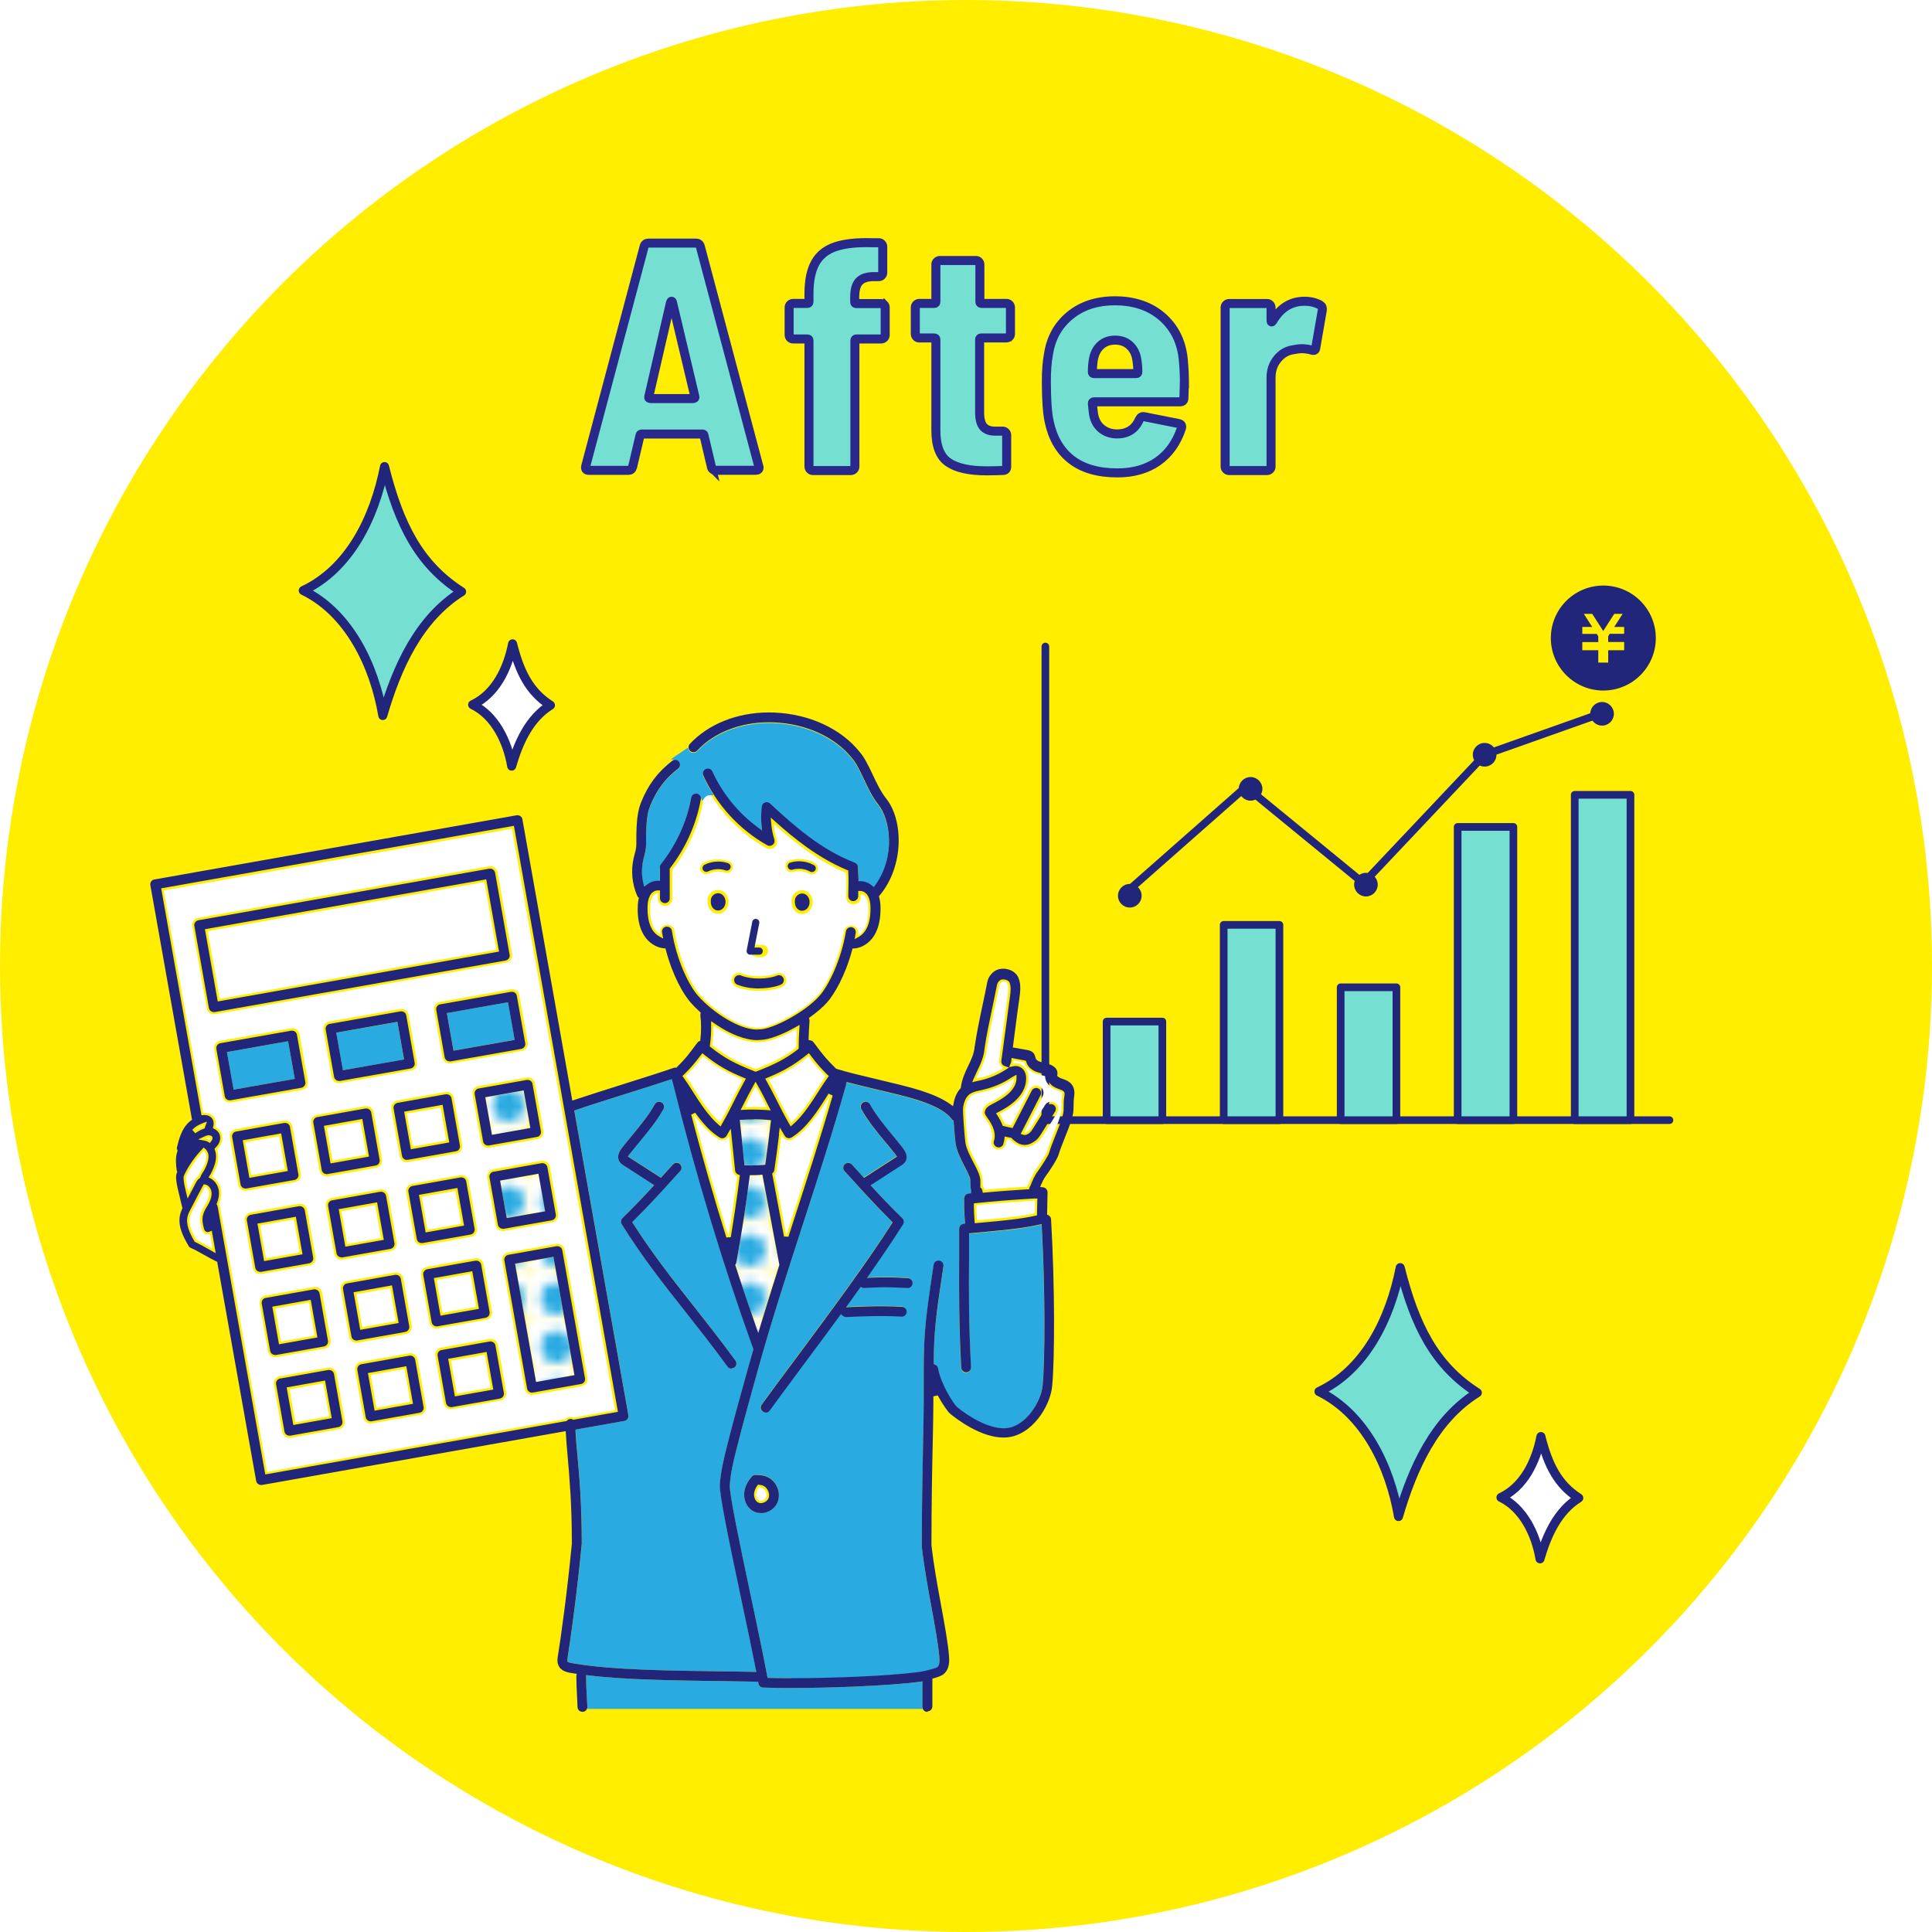 <?xml version="1.0" encoding="UTF-8"?><svg xmlns="http://www.w3.org/2000/svg" xmlns:xlink="http://www.w3.org/1999/xlink" viewBox="0 0 214.2 214.2"><defs><style>.g{fill:url(#f);}.h,.i,.j,.k{fill:none;}.l,.m,.i,.n,.k{stroke:#22267a;stroke-linecap:round;stroke-linejoin:round;}.l,.o,.n{fill:#75e0d2;}.m,.p{fill:#fff;}.q{fill:#22267a;}.r{fill:#29abe2;}.s{fill:#fe0;filter:url(#d);}.i{stroke-width:.79px;}.n,.k{stroke-width:.85px;}.j{stroke:#29288b;}</style><filter id="d" filterUnits="userSpaceOnUse"><feOffset dx="0" dy="0"/><feGaussianBlur result="e" stdDeviation="5"/><feFlood flood-color="#000" flood-opacity=".1"/><feComposite in2="e" operator="in"/><feComposite in="SourceGraphic"/></filter><pattern id="f" x="0" y="0" width="4.74" height="4.74" patternTransform="translate(-122.74 -7525.11) scale(1.07)" patternUnits="userSpaceOnUse" viewBox="0 0 4.74 4.74"><g><rect class="h" y="0" width="4.74" height="4.74"/><rect class="p" x="0" y="0" width="4.74" height="4.74"/><circle class="r" cx="2.37" cy="2.37" r="1.63"/></g></pattern></defs><g id="a"/><g id="b"><g id="c"><g><g><circle class="s" cx="107.1" cy="107.1" r="107.1"/><g><g><path class="p" d="M78.88,51.79l-.83-3.53c-.02-.1-.08-.14-.18-.14h-6.73c-.1,0-.16,.05-.18,.14l-.83,3.53c-.07,.24-.23,.36-.47,.36h-4.36c-.31,0-.43-.16-.36-.47l6.48-24.37c.07-.24,.24-.36,.5-.36h5.22c.26,0,.43,.12,.5,.36l6.48,24.37,.04,.14c0,.22-.13,.32-.4,.32h-4.39c-.26,0-.43-.12-.5-.36Zm-6.91-7.65s.1,.05,.14,.05h4.75s.1-.02,.14-.05c.05-.04,.06-.09,.04-.16l-2.48-10.44c-.02-.1-.06-.14-.11-.14s-.08,.05-.11,.14l-2.41,10.44c-.02,.07-.01,.13,.04,.16Z"/><path class="p" d="M98.01,33.77c.08,.08,.13,.19,.13,.31v3.06c0,.12-.04,.22-.13,.31-.08,.08-.19,.13-.31,.13h-2.74c-.12,0-.18,.06-.18,.18v13.97c0,.12-.04,.22-.13,.31-.08,.08-.19,.13-.31,.13h-4.21c-.12,0-.22-.04-.31-.13-.08-.08-.13-.19-.13-.31v-13.97c0-.12-.06-.18-.18-.18h-1.58c-.12,0-.22-.04-.31-.13-.08-.08-.13-.19-.13-.31v-3.06c0-.12,.04-.22,.13-.31,.08-.08,.19-.13,.31-.13h1.58c.12,0,.18-.06,.18-.18v-.9c0-1.46,.24-2.62,.72-3.46,.48-.84,1.23-1.43,2.25-1.76,1.02-.34,2.37-.48,4.05-.43h.72c.12,0,.22,.04,.31,.13,.08,.08,.13,.19,.13,.31v2.88c0,.12-.04,.22-.13,.31s-.19,.13-.31,.13h-.65c-.72,.02-1.24,.21-1.55,.56-.31,.35-.47,.92-.47,1.71v.54c0,.12,.06,.18,.18,.18h2.74c.12,0,.22,.04,.31,.13Z"/><path class="p" d="M111.87,37.34c-.08,.08-.19,.13-.31,.13h-2.77c-.12,0-.18,.06-.18,.18v8.1c0,.74,.15,1.28,.45,1.6,.3,.32,.76,.47,1.39,.45h.72c.12,0,.22,.04,.31,.13,.08,.08,.13,.19,.13,.31v3.49c0,.29-.14,.43-.43,.43-.41,.02-1.01,.04-1.8,.04-1.9,0-3.31-.31-4.23-.94-.92-.62-1.39-1.8-1.39-3.53v-10.08c0-.12-.06-.18-.18-.18h-1.66c-.12,0-.22-.04-.31-.13-.08-.08-.13-.19-.13-.31v-2.95c0-.12,.04-.22,.13-.31s.19-.13,.31-.13h1.66c.12,0,.18-.06,.18-.18v-4.14c0-.12,.04-.22,.13-.31,.08-.08,.19-.13,.31-.13h4c.12,0,.22,.04,.31,.13,.08,.08,.13,.19,.13,.31v4.14c0,.12,.06,.18,.18,.18h2.77c.12,0,.22,.04,.31,.13,.08,.08,.13,.19,.13,.31v2.95c0,.12-.04,.22-.13,.31Z"/><path class="p" d="M131.3,42.72l-.04,1.4c0,.29-.14,.43-.43,.43h-9.54c-.12,0-.18,.06-.18,.18,.05,.55,.1,.96,.14,1.22,.12,.67,.41,1.2,.88,1.58,.47,.38,1.05,.58,1.75,.58,1.18-.02,1.99-.56,2.45-1.62,.12-.24,.3-.34,.54-.29l3.82,.76c.29,.07,.38,.25,.29,.54-.53,1.58-1.4,2.8-2.61,3.65-1.21,.85-2.71,1.28-4.48,1.28-2.14,0-3.83-.49-5.09-1.46-1.26-.97-2.08-2.37-2.47-4.19-.22-.98-.32-2.48-.32-4.5,0-1.15,.07-2.12,.22-2.92,.26-1.82,1.06-3.28,2.38-4.37,1.32-1.09,2.99-1.64,5-1.64,2.18,0,3.96,.62,5.33,1.85,1.37,1.24,2.12,2.86,2.27,4.88,.07,.79,.11,1.67,.11,2.63Zm-9.27-4.43c-.42,.38-.69,.91-.81,1.58-.07,.43-.11,.89-.11,1.37,0,.12,.06,.18,.18,.18h4.68c.12,0,.18-.06,.18-.18,0-.48-.04-.94-.11-1.37-.1-.65-.36-1.17-.79-1.57-.43-.4-.97-.59-1.62-.59s-1.18,.19-1.6,.58Z"/><path class="p" d="M146.38,33.83c.19,.12,.26,.31,.22,.58l-.72,4.14c-.02,.29-.19,.37-.5,.25-.38-.1-.73-.14-1.04-.14-.29,0-.6,.04-.94,.11-.7,.1-1.28,.43-1.76,1.01-.48,.58-.72,1.27-.72,2.09v9.86c0,.12-.04,.22-.13,.31-.08,.08-.19,.13-.31,.13h-4.21c-.12,0-.22-.04-.31-.13-.08-.08-.13-.19-.13-.31v-17.64c0-.12,.04-.22,.13-.31,.08-.08,.19-.13,.31-.13h4.21c.12,0,.22,.04,.31,.13,.08,.08,.13,.19,.13,.31v1.44c0,.1,.02,.15,.05,.16,.04,.01,.08-.02,.13-.09,.84-1.46,2.02-2.2,3.53-2.2,.65,0,1.24,.14,1.76,.43Z"/></g><g><path class="o" d="M78.88,51.79l-.83-3.53c-.02-.1-.08-.14-.18-.14h-6.73c-.1,0-.16,.05-.18,.14l-.83,3.53c-.07,.24-.23,.36-.47,.36h-4.36c-.31,0-.43-.16-.36-.47l6.48-24.37c.07-.24,.24-.36,.5-.36h5.22c.26,0,.43,.12,.5,.36l6.48,24.37,.04,.14c0,.22-.13,.32-.4,.32h-4.39c-.26,0-.43-.12-.5-.36Zm-6.91-7.65s.1,.05,.14,.05h4.75s.1-.02,.14-.05c.05-.04,.06-.09,.04-.16l-2.48-10.44c-.02-.1-.06-.14-.11-.14s-.08,.05-.11,.14l-2.41,10.44c-.02,.07-.01,.13,.04,.16Z"/><path class="o" d="M98.01,33.77c.08,.08,.13,.19,.13,.31v3.06c0,.12-.04,.22-.13,.31-.08,.08-.19,.13-.31,.13h-2.74c-.12,0-.18,.06-.18,.18v13.97c0,.12-.04,.22-.13,.31-.08,.08-.19,.13-.31,.13h-4.21c-.12,0-.22-.04-.31-.13-.08-.08-.13-.19-.13-.31v-13.97c0-.12-.06-.18-.18-.18h-1.58c-.12,0-.22-.04-.31-.13-.08-.08-.13-.19-.13-.31v-3.06c0-.12,.04-.22,.13-.31,.08-.08,.19-.13,.31-.13h1.58c.12,0,.18-.06,.18-.18v-.9c0-1.46,.24-2.62,.72-3.46,.48-.84,1.23-1.43,2.25-1.76,1.02-.34,2.37-.48,4.05-.43h.72c.12,0,.22,.04,.31,.13,.08,.08,.13,.19,.13,.31v2.88c0,.12-.04,.22-.13,.31s-.19,.13-.31,.13h-.65c-.72,.02-1.24,.21-1.55,.56-.31,.35-.47,.92-.47,1.71v.54c0,.12,.06,.18,.18,.18h2.74c.12,0,.22,.04,.31,.13Z"/><path class="o" d="M111.87,37.34c-.08,.08-.19,.13-.31,.13h-2.77c-.12,0-.18,.06-.18,.18v8.1c0,.74,.15,1.28,.45,1.6,.3,.32,.76,.47,1.39,.45h.72c.12,0,.22,.04,.31,.13,.08,.08,.13,.19,.13,.31v3.49c0,.29-.14,.43-.43,.43-.41,.02-1.01,.04-1.8,.04-1.9,0-3.31-.31-4.23-.94-.92-.62-1.39-1.8-1.39-3.53v-10.08c0-.12-.06-.18-.18-.18h-1.66c-.12,0-.22-.04-.31-.13-.08-.08-.13-.19-.13-.31v-2.95c0-.12,.04-.22,.13-.31s.19-.13,.31-.13h1.66c.12,0,.18-.06,.18-.18v-4.14c0-.12,.04-.22,.13-.31,.08-.08,.19-.13,.31-.13h4c.12,0,.22,.04,.31,.13,.08,.08,.13,.19,.13,.31v4.14c0,.12,.06,.18,.18,.18h2.77c.12,0,.22,.04,.31,.13,.08,.08,.13,.19,.13,.31v2.95c0,.12-.04,.22-.13,.31Z"/><path class="o" d="M131.3,42.72l-.04,1.4c0,.29-.14,.43-.43,.43h-9.54c-.12,0-.18,.06-.18,.18,.05,.55,.1,.96,.14,1.22,.12,.67,.41,1.2,.88,1.58,.47,.38,1.05,.58,1.75,.58,1.18-.02,1.99-.56,2.45-1.62,.12-.24,.3-.34,.54-.29l3.82,.76c.29,.07,.38,.25,.29,.54-.53,1.58-1.4,2.8-2.61,3.65-1.21,.85-2.71,1.28-4.48,1.28-2.14,0-3.83-.49-5.09-1.46-1.26-.97-2.08-2.37-2.47-4.19-.22-.98-.32-2.48-.32-4.5,0-1.15,.07-2.12,.22-2.92,.26-1.82,1.06-3.28,2.38-4.37,1.32-1.09,2.99-1.64,5-1.64,2.18,0,3.96,.62,5.33,1.85,1.37,1.24,2.12,2.86,2.27,4.88,.07,.79,.11,1.67,.11,2.63Zm-9.27-4.43c-.42,.38-.69,.91-.81,1.58-.07,.43-.11,.89-.11,1.37,0,.12,.06,.18,.18,.18h4.68c.12,0,.18-.06,.18-.18,0-.48-.04-.94-.11-1.37-.1-.65-.36-1.17-.79-1.57-.43-.4-.97-.59-1.62-.59s-1.18,.19-1.6,.58Z"/><path class="o" d="M146.38,33.83c.19,.12,.26,.31,.22,.58l-.72,4.14c-.02,.29-.19,.37-.5,.25-.38-.1-.73-.14-1.04-.14-.29,0-.6,.04-.94,.11-.7,.1-1.28,.43-1.76,1.01-.48,.58-.72,1.27-.72,2.09v9.86c0,.12-.04,.22-.13,.31-.08,.08-.19,.13-.31,.13h-4.21c-.12,0-.22-.04-.31-.13-.08-.08-.13-.19-.13-.31v-17.64c0-.12,.04-.22,.13-.31,.08-.08,.19-.13,.31-.13h4.21c.12,0,.22,.04,.31,.13,.08,.08,.13,.19,.13,.31v1.44c0,.1,.02,.15,.05,.16,.04,.01,.08-.02,.13-.09,.84-1.46,2.02-2.2,3.53-2.2,.65,0,1.24,.14,1.76,.43Z"/></g><g><path class="j" d="M78.88,51.79l-.83-3.53c-.02-.1-.08-.14-.18-.14h-6.73c-.1,0-.16,.05-.18,.14l-.83,3.53c-.07,.24-.23,.36-.47,.36h-4.36c-.31,0-.43-.16-.36-.47l6.48-24.37c.07-.24,.24-.36,.5-.36h5.22c.26,0,.43,.12,.5,.36l6.48,24.37,.04,.14c0,.22-.13,.32-.4,.32h-4.39c-.26,0-.43-.12-.5-.36Zm-6.91-7.65s.1,.05,.14,.05h4.75s.1-.02,.14-.05c.05-.04,.06-.09,.04-.16l-2.48-10.44c-.02-.1-.06-.14-.11-.14s-.08,.05-.11,.14l-2.41,10.44c-.02,.07-.01,.13,.04,.16Z"/><path class="j" d="M98.01,33.77c.08,.08,.13,.19,.13,.31v3.06c0,.12-.04,.22-.13,.31-.08,.08-.19,.13-.31,.13h-2.74c-.12,0-.18,.06-.18,.18v13.97c0,.12-.04,.22-.13,.31-.08,.08-.19,.13-.31,.13h-4.21c-.12,0-.22-.04-.31-.13-.08-.08-.13-.19-.13-.31v-13.97c0-.12-.06-.18-.18-.18h-1.58c-.12,0-.22-.04-.31-.13-.08-.08-.13-.19-.13-.31v-3.06c0-.12,.04-.22,.13-.31,.08-.08,.19-.13,.31-.13h1.58c.12,0,.18-.06,.18-.18v-.9c0-1.46,.24-2.62,.72-3.46,.48-.84,1.23-1.43,2.25-1.76,1.02-.34,2.37-.48,4.05-.43h.72c.12,0,.22,.04,.31,.13,.08,.08,.13,.19,.13,.31v2.88c0,.12-.04,.22-.13,.31s-.19,.13-.31,.13h-.65c-.72,.02-1.24,.21-1.55,.56-.31,.35-.47,.92-.47,1.71v.54c0,.12,.06,.18,.18,.18h2.74c.12,0,.22,.04,.31,.13Z"/><path class="j" d="M111.87,37.34c-.08,.08-.19,.13-.31,.13h-2.77c-.12,0-.18,.06-.18,.18v8.1c0,.74,.15,1.28,.45,1.6,.3,.32,.76,.47,1.39,.45h.72c.12,0,.22,.04,.31,.13,.08,.08,.13,.19,.13,.31v3.49c0,.29-.14,.43-.43,.43-.41,.02-1.01,.04-1.8,.04-1.9,0-3.31-.31-4.23-.94-.92-.62-1.39-1.8-1.39-3.53v-10.08c0-.12-.06-.18-.18-.18h-1.66c-.12,0-.22-.04-.31-.13-.08-.08-.13-.19-.13-.31v-2.95c0-.12,.04-.22,.13-.31s.19-.13,.31-.13h1.66c.12,0,.18-.06,.18-.18v-4.14c0-.12,.04-.22,.13-.31,.08-.08,.19-.13,.31-.13h4c.12,0,.22,.04,.31,.13,.08,.08,.13,.19,.13,.31v4.14c0,.12,.06,.18,.18,.18h2.77c.12,0,.22,.04,.31,.13,.08,.08,.13,.19,.13,.31v2.95c0,.12-.04,.22-.13,.31Z"/><path class="j" d="M131.3,42.72l-.04,1.4c0,.29-.14,.43-.43,.43h-9.54c-.12,0-.18,.06-.18,.18,.05,.55,.1,.96,.14,1.22,.12,.67,.41,1.2,.88,1.58,.47,.38,1.05,.58,1.75,.58,1.18-.02,1.99-.56,2.45-1.62,.12-.24,.3-.34,.54-.29l3.82,.76c.29,.07,.38,.25,.29,.54-.53,1.58-1.4,2.8-2.61,3.65-1.21,.85-2.71,1.28-4.48,1.28-2.14,0-3.83-.49-5.09-1.46-1.26-.97-2.08-2.37-2.47-4.19-.22-.98-.32-2.48-.32-4.5,0-1.15,.07-2.12,.22-2.92,.26-1.82,1.06-3.28,2.38-4.37,1.32-1.09,2.99-1.64,5-1.64,2.18,0,3.96,.62,5.33,1.85,1.37,1.24,2.12,2.86,2.27,4.88,.07,.79,.11,1.67,.11,2.63Zm-9.27-4.43c-.42,.38-.69,.91-.81,1.58-.07,.43-.11,.89-.11,1.37,0,.12,.06,.18,.18,.18h4.68c.12,0,.18-.06,.18-.18,0-.48-.04-.94-.11-1.37-.1-.65-.36-1.17-.79-1.57-.43-.4-.97-.59-1.62-.59s-1.18,.19-1.6,.58Z"/><path class="j" d="M146.38,33.83c.19,.12,.26,.31,.22,.58l-.72,4.14c-.02,.29-.19,.37-.5,.25-.38-.1-.73-.14-1.04-.14-.29,0-.6,.04-.94,.11-.7,.1-1.28,.43-1.76,1.01-.48,.58-.72,1.27-.72,2.09v9.86c0,.12-.04,.22-.13,.31-.08,.08-.19,.13-.31,.13h-4.21c-.12,0-.22-.04-.31-.13-.08-.08-.13-.19-.13-.31v-17.64c0-.12,.04-.22,.13-.31,.08-.08,.19-.13,.31-.13h4.21c.12,0,.22,.04,.31,.13,.08,.08,.13,.19,.13,.31v1.44c0,.1,.02,.15,.05,.16,.04,.01,.08-.02,.13-.09,.84-1.46,2.02-2.2,3.53-2.2,.65,0,1.24,.14,1.76,.43Z"/></g></g><g><polyline class="k" points="115.9 71.68 115.9 124.19 185.09 124.19"/><rect class="n" x="122.69" y="113.26" width="6.18" height="10.93"/><rect class="n" x="135.67" y="102.54" width="6.18" height="21.65"/><rect class="n" x="148.64" y="109.46" width="6.18" height="14.73"/><rect class="n" x="161.61" y="91.68" width="6.18" height="32.51"/><rect class="n" x="174.59" y="88.12" width="6.18" height="36.07"/></g><g><g><rect class="p" x="23.44" y="100.45" width="31.17" height="7.63" transform="translate(-17.62 8.43) rotate(-10.07)"/><polygon class="g" points="53.81 121.66 58.07 120.9 58.81 125.07 54.55 125.82 53.81 121.66"/><polygon class="g" points="54.1 121.86 54.75 125.53 58.52 124.86 57.87 121.2 54.1 121.86"/><rect class="r" x="49.86" y="111.69" width="6.89" height="4.23" transform="translate(-19.04 11.04) rotate(-10.05)"/><rect class="r" x="50.12" y="111.94" width="6.38" height="3.72" transform="translate(-19.07 11.07) rotate(-10.07)"/><polygon class="g" points="57.1 140.11 61.36 139.35 63.69 152.47 59.42 153.23 57.1 140.11"/><polygon class="g" points="57.39 140.31 59.63 152.93 63.39 152.26 61.15 139.65 57.39 140.31"/><polygon class="g" points="55.45 130.88 59.71 130.13 60.45 134.29 56.18 135.05 55.45 130.88"/><polygon class="g" points="55.74 131.09 56.39 134.76 60.15 134.09 59.5 130.42 55.74 131.09"/><path class="p" d="M22.54,124.79l.02-.05s-.1,.04-.12,.05c-.3,.13-.53,.26-.71,.42-.07,.06-.13,.12-.19,.19,.08-.05,.16-.11,.24-.16,.23-.14,.48-.28,.75-.37,0-.03,.01-.06,.02-.09Z"/><rect class="p" x="50.28" y="150.5" width="3.82" height="3.72" transform="translate(-25.83 11.47) rotate(-10.07)"/><path class="p" d="M23.28,126.3c.04-.08,.05-.14,.05-.15-.01-.01-.1-.05-.2-.04-.11,0-.23,.05-.35,.11,.15,.03,.3,.08,.45,.17,.02-.03,.04-.05,.05-.08Z"/><path class="p" d="M20.62,130.47c-.02,.09,0,.25,0,.37,.04,.36,.15,.83,.27,1.32l.61-1.16c.08-.15,.2-.39,.45-.56,0,0,.02-.01,.03-.02,.1-.28,.22-.47,.33-.62,.07-.11,.14-.2,.2-.33,.22-.45,.36-.83,.37-1.2,0-.3-.1-.57-.27-.71-.76,.79-1.4,1.69-1.89,2.67-.04,.09-.09,.18-.1,.25Z"/><rect class="r" x="25.48" y="116.01" width="6.89" height="4.23" transform="translate(-20.16 6.85) rotate(-10.04)"/><rect class="r" x="25.74" y="116.26" width="6.38" height="3.72" transform="translate(-20.2 6.87) rotate(-10.07)"/><path class="p" d="M24.37,133.73l5.24,29.46,33.08-5.86c.15-.15,.35-.24,.57-.24,.12,0,.24,.03,.34,.08l4.61-.82-11.45-64.47-38.61,6.84,4.38,24.67c.06,0,.13-.01,.2-.01,.44,0,.85,.23,1.05,.58,.2,.34,.17,.71,.1,.98,.3,.15,.54,.39,.67,.69,.17,.41,.13,.91-.12,1.34-.1,.18-.23,.33-.36,.46,.1,.27,.14,.57,.14,.88-.02,.63-.25,1.21-.5,1.73-.08,.17-.16,.3-.23,.4,.53,.3,.93,.87,1.03,1.54,.06,.47-.01,.98-.23,1.51,.04,.07,.07,.15,.09,.24Zm2.05-2.37l-.93-5.24c-.04-.21,.01-.42,.13-.6,.12-.17,.31-.29,.52-.33l5.34-.95c.43-.08,.85,.21,.93,.65l.93,5.24c.04,.21-.01,.42-.13,.6-.12,.17-.31,.29-.52,.33l-5.34,.95s-.09,.01-.14,.01c-.38,0-.72-.27-.79-.66Zm1.64,9.23l-.93-5.24c-.04-.21,.01-.42,.13-.6,.12-.17,.31-.29,.52-.33l5.34-.95c.43-.08,.85,.21,.93,.65l.93,5.24c.04,.21-.01,.42-.13,.6-.12,.17-.31,.29-.52,.33l-5.34,.95s-.09,.01-.14,.01c-.38,0-.72-.27-.79-.66Zm23.05-13.03c-.12,.17-.31,.29-.52,.33l-5.34,.95s-.09,.01-.14,.01c-.38,0-.72-.27-.79-.66l-.93-5.24c-.04-.21,.01-.42,.13-.6,.12-.17,.31-.29,.52-.33l5.34-.95c.44-.08,.85,.21,.93,.65l.93,5.24c.04,.21-.01,.42-.13,.6Zm.84,3.39l.93,5.24c.04,.21-.01,.42-.13,.6-.12,.17-.31,.29-.52,.33l-5.34,.95s-.09,.01-.14,.01c-.38,0-.72-.27-.79-.66l-.93-5.24c-.04-.21,.01-.42,.13-.6,.12-.17,.31-.29,.52-.33l5.34-.95c.43-.08,.85,.21,.93,.65Zm-8.1,7.42c-.12,.17-.31,.29-.52,.33l-5.34,.95s-.09,.01-.14,.01c-.38,0-.72-.27-.79-.66l-.93-5.24c-.04-.21,.01-.42,.13-.6,.12-.17,.31-.29,.52-.33l5.34-.95c.43-.08,.85,.21,.93,.65l.93,5.24c.04,.21-.01,.42-.13,.6Zm2.25-20.01c-.12,.17-.31,.29-.52,.33l-7.86,1.39s-.09,.01-.14,.01c-.38,0-.72-.27-.79-.66l-.93-5.24c-.04-.21,.01-.42,.13-.6,.12-.17,.31-.29,.52-.33l7.86-1.39c.44-.08,.85,.21,.93,.65l.93,5.24c.04,.21-.01,.42-.13,.6Zm-5.61,4.29c.43-.08,.85,.21,.93,.65l.93,5.24c.04,.21-.01,.42-.13,.6-.12,.17-.31,.29-.52,.33l-5.34,.95s-.09,.01-.14,.01c-.38,0-.72-.27-.79-.66l-.93-5.24c-.04-.21,.01-.42,.13-.6,.12-.17,.31-.29,.52-.33l5.34-.95Zm-10.77,27.16l-.93-5.24c-.04-.21,.01-.42,.13-.6,.12-.17,.31-.29,.52-.33l5.34-.95c.43-.07,.85,.21,.93,.65l.93,5.24c.04,.21-.01,.42-.13,.6-.12,.17-.31,.29-.52,.33l-5.34,.95s-.09,.01-.14,.01c-.38,0-.72-.27-.79-.66Zm8.37,8.32c-.12,.17-.31,.29-.52,.33l-5.34,.95s-.09,.01-.14,.01c-.38,0-.72-.27-.79-.66l-.93-5.24c-.04-.21,.01-.42,.13-.6,.12-.17,.31-.29,.52-.33l5.34-.95c.43-.07,.85,.21,.93,.65l.93,5.24c.04,.21-.01,.42-.13,.6Zm.63-9.92l-.93-5.24c-.04-.21,.01-.42,.13-.6,.12-.17,.31-.29,.52-.33l5.34-.95c.43-.07,.85,.21,.93,.65l.93,5.24c.04,.21-.01,.42-.13,.6-.12,.17-.31,.29-.52,.33l-5.34,.95s-.09,.01-.14,.01c-.38,0-.72-.27-.79-.66Zm8.37,8.32c-.12,.17-.31,.29-.52,.33l-5.34,.95s-.09,.01-.14,.01c-.38,0-.72-.27-.79-.66l-.93-5.24c-.04-.21,.01-.42,.13-.6,.12-.17,.31-.29,.52-.33l5.34-.95c.43-.07,.85,.21,.93,.65l.93,5.24c.04,.21-.01,.42-.13,.6Zm.53-9.9l-.93-5.24c-.04-.21,.01-.42,.13-.6,.12-.17,.31-.29,.52-.33l5.34-.95c.43-.07,.85,.21,.93,.65l.93,5.24c.04,.21-.01,.42-.13,.6-.12,.17-.31,.29-.52,.33l-5.34,.95s-.09,.01-.14,.01c-.38,0-.72-.27-.79-.66Zm8.37,8.32c-.12,.17-.31,.29-.52,.33l-5.34,.95s-.09,.01-.14,.01c-.38,0-.72-.27-.79-.66l-.93-5.24c-.04-.21,.01-.42,.13-.6,.12-.17,.31-.29,.52-.33l5.34-.95c.44-.07,.85,.21,.93,.65l.93,5.24c.04,.21-.01,.42-.13,.6Zm6.61-16.38l2.52,14.19c.04,.21-.01,.42-.13,.6-.12,.17-.31,.29-.52,.33l-5.34,.95s-.09,.01-.14,.01c-.38,0-.72-.27-.79-.66l-2.52-14.19c-.04-.21,.01-.42,.13-.6,.12-.17,.31-.29,.52-.33l5.34-.95c.43-.07,.85,.21,.93,.65Zm-1.65-9.22l.93,5.24c.04,.21-.01,.42-.13,.6-.12,.17-.31,.29-.52,.33l-5.34,.95s-.09,.01-.14,.01c-.38,0-.72-.27-.79-.66l-.93-5.24c-.04-.21,.01-.42,.13-.6,.12-.17,.31-.29,.52-.33l5.34-.95c.44-.08,.85,.21,.93,.65Zm-1.64-9.23l.93,5.24c.04,.21-.01,.42-.13,.6-.12,.17-.31,.29-.52,.33l-5.34,.95s-.09,.01-.14,.01c-.38,0-.72-.27-.79-.66l-.93-5.24c-.04-.21,.01-.42,.13-.6,.12-.17,.31-.29,.52-.33l5.34-.95c.44-.08,.85,.21,.93,.65Zm-1.74-9.78l.93,5.24c.04,.21-.01,.42-.13,.6-.12,.17-.31,.29-.52,.33l-7.86,1.39s-.09,.01-.14,.01c-.38,0-.72-.27-.79-.66l-.93-5.24c-.04-.21,.01-.42,.13-.6,.12-.17,.31-.29,.52-.33l7.86-1.39c.44-.08,.85,.21,.93,.65Zm-34.64,1.45l-1.61-9.09c-.04-.21,.01-.42,.13-.6,.12-.17,.31-.29,.52-.33l32.26-5.72c.43-.08,.85,.21,.93,.65l1.61,9.09c.04,.21-.01,.42-.13,.6-.12,.17-.31,.29-.52,.33l-32.26,5.72s-.09,.01-.14,.01c-.38,0-.72-.27-.79-.66Zm.83,4.54c-.04-.21,.01-.42,.13-.6,.12-.17,.31-.29,.52-.33l7.86-1.39c.43-.08,.85,.21,.93,.65l.93,5.24c.04,.21-.01,.42-.13,.6-.12,.17-.31,.29-.52,.33l-7.86,1.39s-.09,.01-.14,.01c-.38,0-.72-.27-.79-.66l-.93-5.24Z"/><rect class="p" x="27.5" y="126.27" width="3.82" height="3.72" transform="translate(-21.94 7.11) rotate(-10.06)"/><rect class="p" x="47.04" y="132.32" width="3.82" height="3.72" transform="translate(-22.69 10.62) rotate(-10.06)"/><rect class="p" x="45.4" y="123.09" width="3.82" height="3.72" transform="translate(-21.11 10.19) rotate(-10.06)"/><rect class="p" x="38.14" y="133.9" width="3.82" height="3.72" transform="translate(-23.1 9.09) rotate(-10.06)"/><rect class="p" x="29.14" y="135.49" width="3.82" height="3.72" transform="translate(-23.53 7.54) rotate(-10.06)"/><path class="p" d="M23.16,138.21c.14,.08,.28,.16,.42,.24l-.29-1.66s-.05,.02-.08,.03c-.36,.09-.72-.11-.82-.47-.12-.45-.28-1.02-.16-1.62,.09-.45,.3-.81,.5-1.13,.04-.07,.09-.15,.13-.22,.26-.47,.37-.87,.33-1.21-.04-.29-.25-.57-.47-.6,0,.02-.02,.04-.03,.06l-1.3,2.49c-.14,.26-.27,.51-.33,.75-.22,.8,.2,1.72,.72,2.6,.4,.18,.88,.46,1.39,.75Z"/><rect class="r" x="37.6" y="113.86" width="6.89" height="4.23" transform="translate(-19.6 8.94) rotate(-10.04)"/><rect class="r" x="37.85" y="114.11" width="6.38" height="3.72" transform="translate(-19.64 8.96) rotate(-10.07)"/><rect class="p" x="32.38" y="153.67" width="3.82" height="3.72" transform="translate(-26.66 8.39) rotate(-10.07)"/><rect class="p" x="39.79" y="143.12" width="3.82" height="3.72" transform="translate(-24.7 9.52) rotate(-10.07)"/><rect class="p" x="36.5" y="124.67" width="3.82" height="3.72" transform="translate(-21.52 8.66) rotate(-10.07)"/><rect class="p" x="41.38" y="152.07" width="3.82" height="3.72" transform="translate(-26.24 9.94) rotate(-10.07)"/><rect class="p" x="48.69" y="141.54" width="3.82" height="3.72" transform="translate(-24.29 11.05) rotate(-10.07)"/><rect class="p" x="30.79" y="144.72" width="3.82" height="3.72" transform="translate(-25.12 7.97) rotate(-10.07)"/><path class="r" d="M83.55,185.36c-1.11-.02-2.36-.04-3.67-.06-5.28-.06-11.79-.14-15.9-.82l-.25-.04c-.27-.04-.52-.08-.67-.14l-.16-.07v-.18c.01-.07,.03-.19,.04-.25,.35-2.17,1.06-7.31,1.57-12.57v-.21c0-4.29-.27-7.35-.47-9.58-.09-1.03-.17-1.93-.21-2.73v-.22l5.41-.96c.14-.03,.27-.11,.35-.23,.08-.12,.12-.27,.09-.41l-6-33.78,.21-.07c1.18-.4,3.3-1.07,5.35-1.72,1.86-.59,3.77-1.19,5.01-1.61l.26-.09,.07,.27c2.61,10.46,5.53,20.14,8.94,29.6l.03,.08-.02,.08c-.18,.61-.35,1.22-.52,1.83-.79,2.83-1.6,5.76-2.36,8.71-.37,1.45-.71,2.87-.82,4.34-.08,1.04,.91,5.83,2.43,13.02,.57,2.68,1.15,5.46,1.55,7.49l.06,.31h-.31Zm-10.46-63.22c-.2,0-.38,.11-.48,.28-.68,1.22-1.63,2.37-2.55,3.48-.37,.45-.74,.9-1.1,1.35-.6,.77-.46,1.29-.24,1.59,.11,.16,.26,.25,.36,.32l3.45,2.23-.2,.22c-1.15,1.24-2.11,2.24-3.32,3.43-.18,.18-.22,.46-.08,.68,2.3,3.67,4.61,6.6,7.06,9.7,1.51,1.91,3.05,3.86,4.67,6.08,.1,.14,.27,.22,.44,.22,.12,0,.23-.04,.32-.11,.24-.18,.3-.52,.12-.76-1.63-2.24-3.18-4.2-4.67-6.1-2.32-2.95-4.51-5.72-6.67-9.09l-.11-.17,.14-.14c1.74-1.73,2.79-2.89,4.38-4.64l.82-.9c.1-.11,.15-.25,.14-.39,0-.15-.07-.28-.18-.38-.1-.09-.23-.14-.37-.14-.15,0-.3,.07-.41,.18l-1.34,1.48-3.66-2.36,.2-.28c.34-.44,.71-.88,1.08-1.32,.96-1.16,1.94-2.34,2.66-3.65,.07-.13,.09-.28,.05-.42-.04-.14-.13-.26-.26-.33-.08-.04-.17-.07-.26-.07Z"/><path class="r" d="M63.75,184.2c.09,.01,.18,.02,.26,.04,4.1,.67,10.6,.75,15.83,.81,1.33,.02,2.59,.03,3.71,.06-.39-2-.96-4.68-1.55-7.49-1.57-7.43-2.52-12.02-2.44-13.09,.11-1.48,.45-2.92,.82-4.38,.74-2.93,1.56-5.87,2.36-8.72,.17-.61,.34-1.22,.52-1.84-3.42-9.48-6.35-19.19-8.95-29.63-1.23,.41-3.15,1.02-5.01,1.61-2.06,.65-4.18,1.32-5.35,1.72l5.96,33.56c.04,.21-.01,.42-.13,.6-.12,.17-.31,.29-.52,.33l-5.2,.92c.03,.79,.11,1.68,.21,2.72,.2,2.24,.47,5.31,.47,9.6v.15s0,.05,0,.08c-.51,5.27-1.22,10.42-1.57,12.59,0,.06-.03,.16-.03,.23,.13,.06,.42,.1,.6,.12Zm4.96-48.33c-.2-.32-.15-.73,.12-.99,1.36-1.34,2.31-2.33,3.31-3.42l-3.2-2.07c-.11-.07-.29-.19-.43-.38-.22-.31-.49-.96,.24-1.9,.35-.45,.73-.9,1.1-1.35,.91-1.1,1.86-2.24,2.52-3.44,.21-.39,.7-.53,1.09-.31,.39,.21,.53,.7,.31,1.09-.73,1.33-1.73,2.53-2.69,3.69-.37,.44-.73,.88-1.07,1.32-.02,.02-.03,.04-.04,.06l3.26,2.11c.13-.14,.25-.27,.38-.42l.82-.9c.3-.33,.8-.35,1.13-.05,.33,.3,.35,.8,.05,1.13l-.82,.9c-1.57,1.73-2.64,2.91-4.39,4.65,2.15,3.37,4.34,6.14,6.65,9.07,1.5,1.9,3.05,3.86,4.68,6.11,.26,.36,.18,.86-.18,1.12-.14,.1-.31,.15-.47,.15-.25,0-.49-.11-.65-.33-1.62-2.22-3.16-4.17-4.65-6.06-2.46-3.12-4.78-6.06-7.09-9.75Z"/><path class="g" d="M83.8,147.06c-.77-2.19-1.53-4.45-2.26-6.7l-.04-.11,.06-.1c.04-.06,.06-.12,.07-.19,.56-3.08,1.06-6.26,1.46-9.45l.03-.22h.22c.32,0,.64-.01,.96-.03h.22l1.88,9.98-.02,.06c-.84,2.62-1.51,4.76-2.1,6.75l-.22,.74-.26-.73Z"/><path class="g" d="M81.78,140.28c.73,2.25,1.48,4.48,2.26,6.7,.67-2.24,1.38-4.5,2.1-6.75l-1.82-9.72c-.32,.02-.65,.03-.97,.03-.4,3.16-.89,6.34-1.47,9.47-.02,.1-.06,.2-.11,.28Z"/><path class="p" d="M87.91,126.31c-.13,.08-.27,.12-.42,.12-.06,0-.13,0-.19-.02-.21-.05-.39-.18-.5-.36-.06-.1-.11-.19-.17-.29-.16,1.33-.34,2.66-.53,3.98-.02,.17-.11,.32-.22,.44l1.29,6.85c.17-.54,.35-1.08,.52-1.61,1.5-4.64,3.05-9.41,4.39-14.05-.06,.09-.12,.19-.18,.28-1.02,1.6-2.28,3.59-4,4.65Z"/><path class="p" d="M85.21,119.69c.4,.72,.75,1.4,1.11,2.12,.42,.83,.86,1.69,1.41,2.66,1.11-.96,2.05-2.43,2.83-3.66,.36-.57,.69-1.08,1-1.5-.83-.82-1.17-1.22-1.92-2.2-1.55,1.24-2.77,1.91-4.44,2.59Z"/><path class="p" d="M85.03,122.8c-.04-.09-.09-.18-.14-.27-.36-.72-.71-1.4-1.11-2.11-.4,.71-.75,1.4-1.11,2.11-.04,.08-.08,.16-.12,.23,.91-.04,1.72-.03,2.48,.03Z"/><path class="r" d="M87.67,186.06c-.86,0-1.66,0-2.37-.03h-.21l-.04-.21c-.38-2.07-1.04-5.18-1.74-8.47-1.36-6.45-2.48-11.84-2.41-12.73,.1-1.38,.43-2.75,.79-4.15,.74-2.91,1.55-5.83,2.34-8.66,1.46-5.25,3.23-10.7,4.94-15.97,1.66-5.13,3.38-10.43,4.83-15.59l.07-.24,.24,.06c.92,.24,1.98,.49,3.02,.74,1.74,.41,3.55,.84,4.57,1.17,1.54,.5,3.08,1.11,3.86,2.17,.02,.03,.05,.06,.09,.09l.08,.07v.11c.08,1.16,.21,2.39,.23,2.5,.17,.88,.62,1.73,1.01,2.49,.44,.84,.64,1.28,.62,1.52-.01,.42-.01,.8,.09,1.11l.09,.29-.41,.05c-.27,.03-.48,.27-.48,.54v.09c0,.65,0,1.32,.09,2.46l.02,.23-.22,.04c-.26,.05-.44,.27-.44,.54,0,1.15,0,2.22,0,3.25-.02,3.87-.03,7.2,.23,12.15,.01,.29,.25,.52,.54,.52,.18,0,.31-.07,.41-.18,.1-.11,.15-.25,.14-.39-.26-4.92-.24-8.24-.23-12.09v-2.76l.24-.02c.58-.06,1.16-.11,1.74-.16,1.98-.18,4.03-.37,5.78-.78l.29-.07,.02,.3c.4,7.34,.36,14.87,.09,17.64-.17,1.75-1.87,4.51-4.05,4.69-.09,0-.18,.01-.27,.01-2.13,0-4.51-1.82-5.19-2.38-.29-.29-1.72-2.34-2.06-4.24-.03-.18-.16-.33-.33-.41l-.16-.07v-.17c.03-3.49,.23-5.14,1.09-10.68,.05-.3-.16-.58-.46-.62-.03,0-.06,0-.09,0-.27,0-.49,.2-.54,.46-1.11,7.22-1.11,7.96-1.1,13.76v1.63c0,1-.03,2.45-.07,4.28v.1c-.07,3.09-.15,6.89-.15,11.15v.28c.27,2.38,.71,4.75,1.09,6.84,.37,2.03,.72,3.94,.85,5.41,.07,.81-.06,1.03-.18,1.13-.34,.2-1.64,.5-2.11,.56-3.44,.45-9.73,.68-14.16,.68Zm-3.93-22.54c-.15,0-.29,.07-.39,.18-.5,.56-.79,1.19-.84,1.8-.07,.8,.28,1.57,.9,1.97,.28,.18,.61,.27,.95,.27,.19,0,.38-.03,.57-.08,.56-.17,1.03-.56,1.25-1.06,.43-.96,.05-2.16-.88-2.75-.37-.23-.82-.34-1.37-.34h-.19Zm10.29-34.59c-.14,0-.27,.05-.37,.14-.11,.1-.17,.23-.18,.38,0,.15,.04,.29,.14,.39l.81,.89c1.59,1.76,2.64,2.91,4.38,4.64l.14,.14-.11,.17c-2.76,4.32-7.02,10.06-10.78,15.12l-.05,.07c-1.29,1.74-2.51,3.39-3.58,4.85-.18,.24-.12,.59,.12,.76,.09,.07,.21,.1,.32,.1,.17,0,.34-.08,.44-.22,1.05-1.44,2.25-3.06,3.52-4.77l.11-.15c1.34-1.8,2.74-3.69,4.11-5.57l.16-.22,.21,.19c.1,.09,.23,.14,.36,.14,1.22-.05,2.57-.11,3.91-.11,.84,0,1.57,.02,2.22,.07h0c.33,0,.56-.22,.58-.51,.02-.3-.2-.56-.51-.58-.68-.05-1.43-.07-2.3-.07-1.16,0-2.32,.04-3.4,.09l-.52,.02s1.11-1.53,1.5-2.08l.12-.16,.18,.07c.07,.03,.13,.04,.2,.04,.79-.05,1.56-.08,2.31-.08,.83,0,1.67,.03,2.49,.09h0c.32,0,.56-.22,.58-.5,.02-.3-.2-.56-.5-.59-.82-.06-1.67-.09-2.52-.09-.51,0-1.01,.01-1.52,.03l-.51,.02,.3-.42c1.53-2.18,2.75-3.98,3.7-5.51,.14-.22,.1-.5-.08-.68-1.21-1.19-2.17-2.19-3.32-3.43l-.2-.22,3.45-2.23c.1-.07,.25-.16,.36-.32,.22-.3,.36-.83-.24-1.59-.35-.44-.71-.89-1.08-1.33-.93-1.13-1.89-2.28-2.56-3.5-.1-.17-.28-.28-.48-.28-.09,0-.18,.02-.26,.07-.13,.07-.22,.19-.26,.33-.04,.14-.02,.29,.05,.42,.72,1.31,1.71,2.5,2.66,3.65,.37,.44,.73,.88,1.08,1.32l.2,.28-3.66,2.36-1.34-1.48c-.1-.11-.25-.18-.4-.18Z"/><path class="r" d="M105.72,126.97c-.03-.13-.15-1.37-.23-2.53-.05-.04-.09-.08-.13-.14-.74-1-2.23-1.59-3.74-2.08-1.01-.33-2.81-.76-4.55-1.17-1.04-.25-2.11-.5-3.02-.74-1.44,5.13-3.16,10.45-4.83,15.6-1.71,5.27-3.47,10.71-4.93,15.94-.79,2.84-1.61,5.77-2.35,8.68-.35,1.39-.68,2.75-.78,4.11-.07,.93,1.36,7.7,2.41,12.64,.7,3.29,1.36,6.42,1.74,8.5,4.52,.11,12.53-.14,16.49-.65,.49-.06,1.73-.36,1.98-.5,.1-.08,.14-.39,.09-.91-.13-1.45-.48-3.37-.85-5.39-.38-2.1-.82-4.48-1.09-6.79,0-.03,0-.06,0-.09v-.28c0-4.27,.08-8.09,.14-11.15,.04-1.88,.07-3.36,.07-4.38v-1.63c0-5.81,0-6.56,1.1-13.8,.07-.44,.47-.74,.91-.67,.44,.07,.74,.48,.67,.91-.88,5.73-1.05,7.24-1.08,10.65,.24,.1,.43,.32,.49,.6,.34,1.84,1.75,3.86,1.98,4.09,1.45,1.19,3.62,2.45,5.28,2.31,1.98-.16,3.66-2.77,3.82-4.46,.28-2.83,.3-10.47-.09-17.6-1.75,.4-3.73,.59-5.82,.78-.57,.05-1.15,.11-1.73,.16,0,.88,0,1.72,0,2.53-.02,3.84-.03,7.16,.23,12.07,.02,.44-.31,.82-.76,.84h-.04c-.42,0-.77-.33-.8-.76-.26-4.96-.25-8.3-.23-12.16,0-1.03,0-2.09,0-3.24,0-.39,.28-.72,.65-.79-.09-1.15-.09-1.83-.09-2.48v-.08c0-.4,.3-.75,.7-.79,.03,0,.07,0,.1-.01-.1-.33-.11-.73-.1-1.14,0-.02,0-.04,0-.06,.01-.22-.35-.92-.59-1.38-.4-.77-.86-1.65-1.04-2.56Zm-19.31,39.74c-.26,.56-.78,1.01-1.41,1.2-.21,.06-.43,.09-.64,.09-.39,0-.77-.11-1.09-.31-.69-.44-1.09-1.31-1.01-2.2,.06-.67,.37-1.34,.91-1.95,.14-.16,.35-.26,.57-.27,.7-.03,1.26,.1,1.7,.38,1.03,.65,1.46,1.99,.98,3.06Zm14.23-23.67s-.04,0-.06,0c-1.57-.12-3.16-.12-4.74-.02-.12,0-.23-.01-.34-.06-.39,.55-.79,1.1-1.2,1.66,1.79-.08,3.89-.15,5.73-.02,.44,.03,.77,.42,.74,.86-.03,.44-.41,.77-.86,.74-1.93-.14-4.23-.04-6.08,.04h-.04c-.2,0-.39-.08-.53-.2-1.37,1.88-2.77,3.77-4.11,5.57-1.31,1.76-2.54,3.43-3.62,4.91-.16,.21-.4,.33-.65,.33-.16,0-.33-.05-.47-.15-.36-.26-.43-.76-.18-1.12,1.08-1.48,2.32-3.16,3.63-4.92,3.76-5.07,8.01-10.8,10.77-15.11-1.75-1.74-2.82-2.92-4.39-4.65l-.81-.89c-.3-.33-.27-.83,.05-1.13,.33-.3,.83-.27,1.13,.05l.81,.89,.39,.42,3.26-2.11s-.03-.04-.04-.06c-.34-.44-.71-.88-1.07-1.32-.96-1.16-1.96-2.36-2.69-3.69-.21-.39-.07-.87,.31-1.09,.39-.21,.87-.07,1.09,.31,.66,1.2,1.61,2.34,2.52,3.45,.37,.45,.75,.9,1.1,1.35,.74,.94,.47,1.59,.24,1.9-.14,.19-.31,.31-.43,.38l-3.2,2.07c1,1.09,1.95,2.08,3.31,3.42,.27,.26,.32,.68,.12,.99-1.04,1.66-2.31,3.54-3.71,5.52,1.36-.06,2.72-.04,4.07,.06,.44,.03,.77,.42,.74,.86-.03,.42-.38,.74-.8,.74Z"/><path class="g" d="M83.28,129.19c-.17,0-.35,0-.52,0h-.22l-.52-5.04h.26c.46-.04,.9-.05,1.31-.05,.58,0,1.11,.03,1.62,.08l.26,.03-.03,.26c-.17,1.49-.37,2.99-.58,4.48l-.03,.2-.2,.02c-.45,.03-.9,.05-1.36,.05Z"/><path class="g" d="M82.77,128.93c.61,.02,1.23,0,1.85-.04,.21-1.48,.4-2.98,.58-4.47-.86-.09-1.79-.1-2.89-.04l.47,4.55Z"/><path class="p" d="M77.94,88.3c.05,.13,.07,.28,.04,.42-.5,2.78-1.69,5.44-3.44,7.72v3.2c.01,.44-.35,.8-.79,.8h0c-.44,0-.8-.36-.8-.8v-.62c-.18,0-.42,.13-.56,.32-.23,.33-.33,.82-.32,1.55,.02,.89,.18,1.58,.49,2.09,.17,.29,.41,.51,.66,.65-.01-.06-.02-.12-.03-.18-.07-.44,.23-.85,.67-.91,.44-.07,.85,.23,.91,.67,.49,3.08,1.8,5.89,2.84,7.08,1.58,1.79,4.39,3.66,6.35,3.67,.07-.01,.14-.02,.21-.02,1.26,.07,4.9-1.82,6.5-3.6,1.05-1.18,2.39-3.98,2.9-7.05,.07-.44,.48-.73,.92-.66,.44,.07,.73,.48,.66,.92-.01,.06-.02,.12-.03,.18,.25-.14,.49-.36,.67-.65,.31-.51,.48-1.19,.5-2.08,.02-.73-.08-1.22-.31-1.55-.13-.19-.37-.33-.55-.33v.36c-.02,.44-.37,.78-.81,.78h-.02c-.44,0-.79-.38-.78-.82v-.3c.03-.97,.04-1.49,0-2.37-3.06-1.27-5.73-3.37-8.04-5.44,.05,.59,.16,1.18,.34,1.75,.1,.31,0,.65-.26,.86-.26,.21-.61,.24-.9,.08-2.57-1.45-4.75-3.57-6.27-6.1-.28,0-.54,.11-.75,.38Zm2.82,11.88c-.08,.64-.55,1.12-1.13,1.13h-.02c-.47,0-.9-.32-1.07-.8-.11-.3-.09-.58-.09-.77,.02-.36,.23-.7,.56-.9,.32-.2,.7-.22,1.03-.08,.51,.23,.8,.8,.72,1.41Zm9.32,.03c-.08,.64-.55,1.12-1.13,1.13h-.02c-.47,0-.9-.32-1.07-.8-.11-.3-.09-.58-.09-.77,.02-.36,.23-.7,.56-.9,.32-.2,.7-.22,1.03-.08,.51,.23,.8,.8,.72,1.41Zm-2.53-4.82c.93-.28,1.95-.17,2.79,.3,.32,.18,.44,.58,.26,.91-.12,.22-.35,.34-.58,.34-.11,0-.22-.03-.32-.08-.53-.29-1.19-.36-1.76-.19-.35,.1-.72-.09-.83-.45-.11-.35,.1-.72,.45-.83Zm-4.34,9.79c.13-.34,.52-.52,.86-.39,.07,.02,.14,.03,.21,0,.35-.11,.73,.07,.84,.42,.12,.35-.07,.73-.42,.84-.17,.06-.34,.08-.52,.08-.2,0-.39-.04-.58-.11-.34-.13-.52-.51-.39-.86Zm-.96,2.74c1.1,.47,2.92,.39,3.81,.02,.41-.17,.88,.02,1.05,.43,.17,.41-.02,.88-.43,1.05-.63,.27-1.56,.43-2.53,.43-.87,0-1.78-.13-2.52-.45-.41-.17-.6-.64-.43-1.05,.17-.41,.64-.6,1.05-.43Zm-1.45-12.44c.35,.12,.53,.5,.41,.85-.12,.35-.5,.53-.85,.41-.57-.2-1.23-.16-1.77,.11-.09,.05-.2,.07-.3,.07-.25,0-.48-.14-.6-.37-.16-.33-.03-.73,.3-.89,.87-.43,1.89-.49,2.8-.17Z"/><path class="r" d="M96.69,98.25c-.36-.3-.8-.47-1.24-.47h-.25v-.25c-.01-.38-.03-.79-.06-1.33-.01-.23-.17-.42-.39-.49-.09-.04-.11-.06-.14-.07-3.57-1.41-6.5-3.97-9.21-6.48-.1-.09-.23-.15-.37-.15-.06,0-.13,.01-.19,.03-.19,.07-.33,.24-.36,.44-.09,.69-.1,1.4-.03,2.11l.05,.56-.46-.34c-2.19-1.61-3.94-3.75-5.05-6.21-.09-.19-.28-.32-.5-.32-.08,0-.15,.02-.23,.05-.13,.06-.23,.17-.29,.31-.05,.14-.05,.29,.01,.42,.26,.58,.57,1.16,.91,1.72l.23,.39h-.45c-.22,0-.4,.09-.55,.28l-.28,.35-.16-.42c-.07-.18-.22-.31-.41-.35-.03,0-.07,0-.1,0-.26,0-.49,.19-.54,.45-.48,2.67-1.64,5.22-3.37,7.39-.11,.14-.14,.32-.1,.49v1.33h-.25c-.42,0-.84,.15-1.19,.42l-.31,.24-.09-.38c-.2-.85-.21-1.75-.01-2.58,.03-.11,.06-.22,.09-.33,.08-.29,.15-.56,.19-.86,.05-.36,.04-.71,.04-1.05,0-.2,0-.35,0-.5,.03-1.08,.07-2.3,.45-3.26,.72-1.78,1.62-2.98,3.1-4.13,.24-.18,.28-.53,.1-.77-.1-.13-.23-.18-.32-.2l-.58-.11,.48-.34c.21-.15,.42-.29,.64-.43,.17-.11,.34-.22,.5-.34l.25-.17,.13,.27c.03,.06,.07,.12,.12,.16,.1,.1,.23,.15,.37,.15,.15,0,.3-.06,.4-.17,1.86-2,4.77-3.15,7.97-3.15,.18,0,.36,0,.54,.01,3.57,.14,6.82,1.63,8.7,3.99,.46,.52,.86,1.37,1.28,2.26,.47,1,.96,2.03,1.64,2.89,1.3,1.63,1.91,5.74-.36,8.9l-.16,.22-.21-.17Z"/><path class="r" d="M84.75,88.81c.28-.1,.6-.04,.82,.17,2.69,2.49,5.6,5.04,9.13,6.43,.04,.02,.08,.04,.12,.06,.31,.09,.55,.37,.57,.72,.03,.54,.05,.95,.06,1.34,.49,0,.99,.19,1.4,.53,2.11-2.92,1.7-6.93,.37-8.59-.71-.89-1.2-1.93-1.67-2.94-.41-.88-.8-1.7-1.25-2.21-1.84-2.31-5.02-3.76-8.51-3.89-3.34-.13-6.38,.98-8.31,3.05-.3,.32-.81,.34-1.13,.04-.08-.07-.13-.15-.18-.24-.38,.27-.77,.51-1.14,.77,.18,.04,.35,.13,.48,.29,.27,.35,.21,.85-.14,1.12-1.44,1.12-2.31,2.29-3.02,4.02-.37,.92-.41,2.12-.44,3.17,0,.16,0,.32,0,.49,0,.35,.01,.71-.04,1.09-.04,.31-.12,.59-.19,.86-.03,.12-.06,.24-.09,.36-.19,.81-.18,1.66,.01,2.47,.4-.31,.88-.47,1.34-.47v-.97s0-.03,0-.04c-.07-.24-.02-.51,.14-.71,1.7-2.13,2.85-4.65,3.32-7.28,.08-.43,.49-.72,.93-.65,.29,.05,.51,.25,.6,.5,.21-.27,.47-.38,.75-.38-.34-.56-.65-1.14-.92-1.74-.18-.4,0-.88,.4-1.06,.4-.18,.88,0,1.06,.4,1.1,2.42,2.83,4.54,4.97,6.11-.07-.72-.06-1.45,.03-2.16,.04-.3,.24-.55,.52-.65Z"/><path class="r" d="M65.13,189.47l-.07-1.37c-.05-.93-.07-1.52-.08-2.09v-.29l.28,.03c4.16,.5,9.92,.57,14.55,.63,1.46,.02,2.84,.03,4.03,.06h.21l.04,.21c.05,.25,.26,.44,.52,.45,.86,.03,1.89,.05,3.02,.05,4.48,0,10.85-.24,14.34-.69l.29-.04,.02,.29v2.76h-37.14Z"/><path class="r" d="M102.02,189.22v-1.19c0-.44,0-.87,0-1.31h-.02c-3.4,.44-9.72,.69-14.37,.69-1.13,0-2.16-.02-3.02-.05-.37-.01-.69-.29-.76-.65-1.19-.03-2.57-.05-4.03-.06-4.7-.06-10.41-.13-14.58-.63,0,.57,.03,1.15,.08,2.08l.05,1.12h36.64Z"/><path class="p" d="M76.01,119.3c.31,.42,.64,.94,1,1.5,.78,1.23,1.72,2.71,2.83,3.66,.55-.97,.99-1.82,1.41-2.66,.36-.72,.71-1.4,1.11-2.12-1.66-.68-2.89-1.35-4.44-2.59-.74,.98-1.09,1.38-1.92,2.2Z"/><path class="p" d="M80.85,125.9s-.05,.09-.08,.14c-.11,.18-.29,.31-.5,.36-.06,.02-.13,.02-.19,.02-.15,0-.29-.04-.42-.12-1.1-.67-2.01-1.73-2.79-2.82,1.22,4.66,2.52,9.19,3.9,13.62,.37-2.22,.7-4.45,.98-6.67-.27-.11-.48-.36-.51-.66l-.4-3.88Z"/><path class="p" d="M84.58,165c-.1-.06-.25-.11-.44-.13-.14,.21-.27,.48-.3,.75-.03,.29,.09,.59,.28,.72,.1,.07,.25,.08,.41,.03,.19-.06,.34-.18,.41-.33,.15-.33-.02-.83-.37-1.05Z"/><path class="p" d="M107.03,122.81c-.07,.53,.2,3.5,.26,3.87,.13,.67,.53,1.43,.88,2.11,.44,.84,.82,1.57,.77,2.25,0,.22,0,.37,0,.46,.13,.12,.19,.27,.22,.43,1.52-.15,3.1-.26,4.73-.37,.03-.09,.07-.17,.13-.25,.02-.04,.04-.1,.07-.16,.14-.36,.38-.95,.79-1.52,.4-.55,1.12-1.67,1.21-1.95,.14-.5,.43-1.22,.73-1.99,.31-.77,.65-1.64,.78-2.15,0-.03,0-.07,.02-.1,.07-.22,.07-.58,.07-.92,0-.32,0-.65,.06-.96,.05-.3,.04-.4,.02-.43-.05-.06-.31-.15-.45-.2l-.16-.06c-.8-.3-1.29-.89-1.29-1.55-.13-.05-.28-.08-.44-.12-.12-.03-.24-.06-.35-.09-.8-.23-1.34-.7-1.53-1.33h0l-1.17-.23-.03,.19c0,.07-.03,.13-.06,.19,.29-.06,.61-.05,.94,.12,.45,.23,.73,.68,.79,1.26,.09,.97-.33,1.96-1.17,2.79-.61,.59-1.35,1.03-2.04,1.4,.19,.29,.4,.66,.57,1.09,.22,.06,.52,.13,.76,.17l2.04-3.97c.2-.39,.68-.55,1.08-.35,.39,.2,.55,.68,.35,1.08l-2.07,4.03c.15,.05,.26-.03,.45-.15,.12-.08,.26-.3,.37-.48l1.5-2.4c.23-.37,.73-.49,1.1-.25,.37,.23,.49,.73,.25,1.1l-1.5,2.4c-.18,.29-.43,.69-.84,.96-.23,.16-.67,.45-1.24,.45-.47,0-1.03-.2-1.64-.83-.12-.02-.25-.04-.37-.06-.02,.2-.06,.4-.13,.61-.14,.42-.58,.65-1.01,.52-.42-.14-.65-.59-.52-1.01,.31-.96-.42-1.97-.74-2.4-.18-.24-.36-.5-.27-.87,.12-.55,.62-.8,.83-.91,.67-.34,1.42-.75,1.96-1.27,.45-.44,.7-.94,.7-1.39-.06,.03-.13,.07-.22,.13-.93,.61-1.98,1.06-3.12,1.33-.1,.02-.21,.05-.31,.07-.4,.09-.77,.17-1.03,.33-.38,.23-.62,.69-.71,1.37Z"/><path class="p" d="M111.24,114.03c.13-.99,.26-1.98,.47-3.51,.09-.63,.14-1.15-.02-1.54-.01-.03-.08-.09-.21-.13-.18-.06-.35-.04-.43,0-.12,.07-.22,.22-.25,.36-.18,.91-.36,1.75-.53,2.54-.34,1.61-.63,3-.86,4.48-.09,1.04-.47,1.83-.84,2.59-.13,.26-.25,.52-.35,.77,.07-.02,.15-.03,.22-.05,.1-.02,.19-.04,.29-.06,.93-.22,1.82-.6,2.58-1.09-.35-.12-.58-.48-.53-.87,.21-1.52,.34-2.51,.47-3.49Z"/><path class="p" d="M108.32,135.32c.32-.03,.63-.06,.94-.09,1.98-.18,3.87-.36,5.48-.72l.03-1.41c-2.29,.15-4.47,.29-6.53,.52,0,.46,.02,.97,.08,1.69Z"/><path class="p" d="M83.78,118.53c2.02-.78,3.18-1.38,4.51-2.41,0-.68,.03-1.37,.07-2.06-1.5,.85-3.07,1.47-4.14,1.47-.03,0-.06,0-.09,0-.05,.01-.11,.02-.17,.02h0c-1.53,0-3.3-.79-4.87-1.86,.02,.74-.03,1.48-.13,2.19,1.47,1.18,2.64,1.81,4.82,2.65Z"/><g><path class="q" d="M102.82,189.8c-.15,0-.28-.06-.39-.16-.1-.1-.16-.24-.16-.39v-2.84l-.29,.05c-3.5,.45-9.86,.69-14.35,.69-1.13,0-2.15-.01-3.02-.05-.26,0-.47-.19-.52-.45l-.04-.2h-.21c-1.19-.03-2.57-.05-4.03-.07-4.63-.06-10.4-.13-14.55-.63l-.28-.03v.29c0,.57,.03,1.15,.08,2.07l.06,1.14c.01,.3-.22,.56-.52,.57h0c-.32,0-.56-.23-.57-.52l-.05-1.13c-.05-.96-.08-1.59-.08-2.22,0-.03,0-.06,0-.09l.04-.25-.38-.06c-.58-.08-1.39-.2-1.67-.94-.14-.36-.08-.7-.04-.96,.35-2.15,1.05-7.24,1.55-12.46v-.14c0-4.25-.26-7.15-.46-9.49-.09-.97-.16-1.81-.2-2.57l-.02-.29-33.68,5.97s-.06,0-.1,0c-.26,0-.49-.19-.54-.45l-4.32-24.29-.12-.06c-.38-.18-.84-.43-1.35-.72-.55-.31-1.11-.63-1.47-.77-.08-.03-.16-.09-.2-.17-.69-1.15-1.29-2.38-.94-3.63,.05-.18,.12-.35,.19-.51l.04-.09-.03-.1c-.08-.34-.17-.7-.26-1.09-.17-.68-.33-1.33-.39-1.83-.02-.2-.05-.45,0-.72,.02-.08,.04-.15,.07-.22l.03-.08-.06-.16c-.07-.57-.18-1.36,.07-2.08l.03-.1-.04-.09c-.03-.06-.06-.16-.03-.27,.21-.88,.51-2.08,1.38-2.84,.05-.05,.11-.09,.17-.13l.12-.09-4.62-26.01c-.02-.14,0-.29,.09-.41,.08-.12,.21-.2,.35-.22l40.18-7.12s.07,0,.1,0c.26,0,.49,.19,.53,.45l5.53,31.18,.28-.09c1.22-.41,3.2-1.04,5.13-1.65,2.36-.75,4.79-1.51,5.81-1.88l.14-.03h.2l.06-.08c.9-.89,1.19-1.26,2.25-2.69,.05-.07,.12-.12,.2-.16l.13-.06v-.14c.11-.88,.1-1.8,0-2.66,0-.05,0-.11,.01-.17l.03-.14-.11-.1c-.38-.34-.71-.68-1-1.01-.81-.91-2.01-2.99-2.76-5.85l-.05-.17h-.18c-.87-.09-1.7-.63-2.21-1.47-.44-.72-.66-1.62-.68-2.76,0-.46,.02-.86,.1-1.22l.03-.13-.09-.1s-.08-.1-.1-.15c-.57-1.32-.71-2.81-.38-4.21,.03-.13,.07-.27,.1-.4,.07-.24,.13-.47,.16-.69,.04-.28,.03-.57,.03-.88,0-.19,0-.37,0-.55,.03-1.17,.07-2.5,.53-3.64,.79-1.95,1.82-3.32,3.44-4.58,.1-.08,.21-.12,.33-.12,.17,0,.33,.08,.43,.21,.18,.24,.14,.58-.1,.77-1.48,1.15-2.37,2.35-3.1,4.13-.39,.96-.42,2.18-.45,3.26,0,.17,0,.33,0,.5,0,.34,.01,.68-.04,1.05-.04,.29-.11,.56-.18,.82-.03,.12-.07,.24-.09,.37-.2,.84-.19,1.73,.01,2.58l.09,.38,.31-.24c.35-.27,.77-.42,1.19-.42h.25v-1.33c-.05-.17-.02-.35,.09-.49,1.72-2.17,2.89-4.72,3.37-7.39,.05-.26,.27-.45,.53-.45,.03,0,.07,0,.1,0,.3,.05,.5,.34,.44,.63-.49,2.73-1.66,5.36-3.39,7.61l-.06,.07v3.28c.01,.15-.04,.28-.14,.39-.1,.1-.24,.16-.39,.16-.3,0-.55-.24-.55-.55v-.86h-.25c-.28,0-.59,.17-.77,.43-.26,.38-.38,.92-.36,1.7,.02,.94,.19,1.66,.52,2.21,.19,.31,.45,.57,.75,.74l.46,.26-.12-.7c-.05-.3,.16-.58,.46-.62,.03,0,.06,0,.09,0,.27,0,.5,.19,.54,.46,.49,3.13,1.83,5.99,2.9,7.2,1.62,1.83,4.51,3.74,6.54,3.75,.09-.01,.13-.02,.17-.02h.11c1.39,0,4.98-1.86,6.62-3.69,1.08-1.2,2.44-4.06,2.96-7.18,.04-.26,.27-.46,.54-.46,.03,0,.06,0,.09,0,.3,.05,.5,.33,.45,.63l-.12,.7,.46-.26c.3-.17,.56-.42,.76-.74,.34-.55,.52-1.27,.54-2.21,.02-.78-.09-1.32-.35-1.7-.18-.26-.49-.44-.76-.44h-.25v.6c-.02,.29-.26,.53-.56,.53-.16,0-.29-.06-.39-.17-.1-.11-.15-.24-.15-.39v-.28c.03-.98,.04-1.51,0-2.4v-.16l-.16-.06c-3.22-1.34-5.95-3.58-7.97-5.39l-.47-.42,.05,.63c.05,.61,.17,1.22,.35,1.8,.07,.22,0,.45-.18,.59-.1,.08-.22,.12-.34,.12-.09,0-.19-.02-.27-.07-3.1-1.74-5.61-4.49-7.08-7.72-.06-.13-.07-.28-.01-.42,.05-.14,.15-.25,.29-.31,.07-.03,.15-.05,.22-.05,.21,0,.41,.13,.5,.32,1.12,2.45,2.86,4.6,5.05,6.21l.46,.34-.06-.56c-.07-.7-.06-1.41,.03-2.11,.03-.2,.16-.37,.36-.44,.06-.02,.12-.03,.19-.03,.14,0,.27,.05,.37,.15,2.7,2.51,5.64,5.08,9.21,6.48,.03,.01,.06,.03,.08,.04,.28,.09,.44,.29,.45,.51,.03,.53,.05,.94,.06,1.33v.25h.25c.44,0,.88,.17,1.24,.48l.21,.17,.16-.22c2.28-3.16,1.66-7.27,.36-8.9-.69-.86-1.17-1.89-1.64-2.89-.42-.89-.82-1.74-1.29-2.27-1.87-2.35-5.12-3.84-8.69-3.98-.18,0-.35-.01-.53-.01-3.2,0-6.11,1.15-7.97,3.15-.1,.11-.25,.17-.4,.17-.14,0-.27-.05-.37-.15-.22-.21-.23-.55-.03-.77,2.07-2.22,5.26-3.49,8.76-3.49,.19,0,.39,0,.58,.01,3.88,.15,7.43,1.78,9.49,4.37,.55,.63,.98,1.54,1.44,2.5,.44,.94,.9,1.91,1.51,2.68,1.9,2.38,1.99,7.47-.73,10.72l-.08,.1,.03,.13c.15,.55,.15,1.1,.14,1.46-.03,1.14-.26,2.04-.7,2.76-.52,.84-1.35,1.37-2.22,1.44h-.18l-.05,.19c-.77,2.85-1.99,4.92-2.8,5.82-.44,.49-1.08,1.04-1.84,1.59l-.14,.1,.04,.17c.02,.07,.02,.13,.02,.18-.05,.63-.08,1.26-.1,1.88v.22l.21,.04c.14,.02,.26,.1,.34,.21,1.14,1.52,1.39,1.83,2.45,2.88l.05,.05,.07,.02c1.06,.34,2.86,.77,4.6,1.18,1.76,.42,3.58,.85,4.65,1.2,1.08,.35,2.33,.81,3.32,1.52l.32,.23,.08-.39c.12-.64,.37-1.16,.73-1.56l.06-.07v-.09c.14-.96,.5-1.7,.81-2.35,.35-.72,.65-1.34,.72-2.15,.24-1.57,.53-2.98,.88-4.62,.18-.84,.35-1.65,.52-2.53,.1-.52,.44-.99,.89-1.26,.25-.15,.55-.22,.88-.22,.22,0,.44,.04,.66,.11,.48,.16,.85,.48,1.02,.89,.32,.76,.2,1.62,.11,2.25-.22,1.52-.34,2.51-.47,3.5l-.26,1.99,.25,.03,1.38,.25c.15,.03,.43,.08,.64,.31,.17,.19,.21,.4,.25,.54l.02,.08c.07,.24,.48,.37,.6,.4,.1,.03,.2,.05,.3,.07,.36,.09,.74,.17,1.09,.42,.2,.14,.33,.32,.39,.52,.04,.15,.03,.29,.02,.39l-.02,.14,.11,.09s.15,.11,.31,.17l.14,.05c.4,.14,.91,.32,1.18,.83,.25,.47,.16,1.02,.12,1.28-.03,.2-.04,.47-.04,.75,0,.4-.01,.78-.09,1.14-.14,.69-.52,1.62-.88,2.53-.28,.7-.56,1.42-.68,1.84-.16,.58-1.1,1.96-1.42,2.39-.24,.33-.41,.69-.51,.93l-.13,.31,.34,.04c.12,.01,.23,.07,.31,.15,.11,.11,.17,.25,.17,.41l-.05,2.46,.14,.07c.18,.09,.29,.26,.3,.45,.43,7.39,.41,15.55,.12,18.52-.22,2.22-2.24,5.45-5.06,5.67-.11,0-.23,.01-.34,.01-2.5,0-5.17-2.03-5.93-2.66-.21-.18-.8-.98-1.36-2.02l-.48,.12v.74c0,1.03-.03,2.51-.07,4.38-.07,3.11-.14,6.91-.14,11.15v.24c.26,2.28,.69,4.61,1.07,6.67,.38,2.07,.74,4.02,.87,5.54,.04,.45,.13,1.51-.63,2.1-.12,.09-.39,.24-1.03,.42l-.18,.05v3.08c0,.3-.25,.55-.55,.55Zm-9.01-69.55c-1.45,5.18-3.17,10.47-4.83,15.59-1.71,5.27-3.48,10.72-4.93,15.95-.79,2.84-1.61,5.77-2.35,8.69-.36,1.4-.69,2.78-.79,4.15-.07,.89,1.05,6.28,2.41,12.7,.7,3.32,1.36,6.43,1.74,8.5l.04,.2h.21c.71,.02,1.51,.03,2.37,.03,4.43,0,10.71-.23,14.16-.68,.46-.06,1.77-.36,2.08-.54,.15-.12,.29-.34,.22-1.15-.13-1.46-.48-3.38-.85-5.4-.39-2.11-.82-4.48-1.09-6.79v-.35c0-4.28,.08-8.09,.14-11.15,.04-1.88,.07-3.36,.07-4.39v-1.63c0-5.79,0-6.54,1.1-13.76,.04-.27,.27-.46,.54-.46,.03,0,.06,0,.09,0,.15,.02,.27,.1,.36,.22,.09,.12,.12,.26,.1,.41-.85,5.54-1.05,7.19-1.08,10.68v.17l.16,.07c.17,.07,.3,.22,.33,.41,.35,1.9,1.78,3.95,2.04,4.23,1.42,1.17,3.53,2.4,5.22,2.4,.09,0,.18,0,.27-.01,2.18-.17,3.88-2.93,4.05-4.69,.27-2.76,.31-10.29-.09-17.64l-.02-.3-.29,.07c-1.75,.4-3.8,.59-5.78,.78-.57,.05-1.15,.11-1.74,.16l-.23,.02v2.76c-.03,3.86-.04,7.18,.22,12.08,0,.15-.04,.29-.14,.39-.1,.11-.23,.17-.38,.18h0c-.32,0-.56-.23-.57-.52-.26-4.95-.25-8.28-.23-12.13,0-1.04,0-2.11,0-3.26,0-.26,.19-.49,.44-.54l.22-.04-.02-.23c-.09-1.14-.09-1.81-.09-2.47,0-.36,.21-.59,.48-.62l.3-.04v-.3c-.08-.3-.09-.69-.08-1.06,.02-.3-.19-.75-.62-1.57-.39-.76-.84-1.61-1.01-2.49-.02-.11-.15-1.34-.23-2.5v-.11l-.09-.07s-.06-.06-.09-.09c-.78-1.05-2.32-1.66-3.86-2.17-1.02-.33-2.82-.76-4.56-1.17-1.05-.25-2.11-.5-3.02-.74l-.24-.06-.07,.24Zm-19.57-.53c-1.21,.41-3.09,1-4.93,1.58-2.03,.64-4.24,1.34-5.43,1.75l-.21,.07,6,33.78c.03,.14,0,.29-.09,.41-.08,.12-.21,.2-.35,.23l-5.42,.96v.22c.04,.81,.12,1.7,.22,2.73,.2,2.23,.47,5.29,.47,9.58v.15c-.51,5.3-1.22,10.45-1.57,12.62-.01,.06-.03,.18-.03,.25v.18l.15,.07c.15,.06,.4,.1,.66,.14l.26,.04c4.11,.68,10.63,.75,15.86,.82,1.36,.02,2.61,.03,3.71,.06h.31l-.06-.3c-.39-2.01-.95-4.67-1.55-7.49-1.52-7.19-2.51-11.98-2.43-13.02,.11-1.46,.45-2.88,.82-4.34,.74-2.91,1.56-5.85,2.35-8.69,.17-.62,.35-1.23,.53-1.85l.02-.08-.03-.08c-3.41-9.46-6.33-19.15-8.94-29.6l-.07-.27-.26,.09Zm-51.51,3.91c.36,0,.68,.18,.84,.46,.13,.22,.15,.48,.08,.79l-.05,.2,.18,.09c.26,.13,.45,.33,.55,.56,.14,.34,.1,.75-.11,1.11-.08,.14-.18,.27-.33,.41l-.11,.11,.05,.15c.09,.25,.13,.51,.12,.79-.02,.59-.24,1.13-.47,1.63-.07,.16-.15,.27-.21,.37l-.15,.23,.24,.13c.48,.27,.82,.78,.9,1.35,.06,.43-.01,.89-.21,1.38l-.04,.11,.06,.1c.03,.06,.05,.11,.06,.16l5.28,29.71,33.41-5.92,.06-.06c.1-.11,.24-.17,.39-.17,.08,0,.16,.02,.23,.06l.07,.03,4.94-.88-11.53-64.97-39.11,6.93,4.47,25.16,.24-.03s.09,0,.14,0h.02Zm61.58,6.63c-.32,.02-.64,.03-.96,.03h-.22l-.03,.22c-.41,3.19-.9,6.38-1.46,9.45-.01,.07-.04,.13-.07,.19l-.06,.1,.04,.11c.72,2.23,1.49,4.49,2.26,6.7l.26,.73,.22-.74c.6-2,1.27-4.14,2.1-6.75l.02-.06-1.88-10h-.22Zm-61.85,1.26l-1.3,2.49c-.14,.27-.28,.53-.35,.8-.25,.92,.23,1.93,.74,2.8l.04,.07,.07,.03c.39,.18,.86,.44,1.36,.73l.9,.5-.44-2.49-.29,.12c-.08,.03-.12,.03-.15,.03-.19,0-.35-.13-.4-.3-.12-.43-.26-.96-.15-1.5,.08-.4,.28-.75,.47-1.05l.13-.23c.29-.51,.41-.98,.36-1.37-.06-.41-.35-.76-.68-.82l-.19-.03-.11,.23Zm54.17-7.95c1.21,4.63,2.52,9.21,3.9,13.63l.49-.03c.36-2.18,.7-4.42,.98-6.68l.03-.2-.18-.07c-.19-.07-.33-.25-.35-.45l-.48-4.64-.47,.8c-.07,.12-.2,.21-.34,.25-.04,.01-.09,.02-.13,.02-.1,0-.2-.03-.29-.08-.91-.56-1.77-1.43-2.71-2.75l-.45,.21Zm9.75,2.17c-.16,1.33-.33,2.66-.53,3.98-.02,.11-.07,.22-.15,.3l-.09,.09,1.31,6.98,.49,.03,.52-1.61c1.5-4.63,3.05-9.41,4.39-14.05l-.46-.21-.18,.29c-1,1.58-2.25,3.55-3.92,4.57-.09,.05-.18,.08-.29,.08-.04,0-.09,0-.13-.02-.14-.03-.26-.12-.34-.25l-.55-.92-.09,.74Zm28.37,7.13c-2.25,.14-4.45,.29-6.55,.52l-.23,.03v.23c0,.46,.03,.98,.08,1.71l.02,.26,1.2-.11c1.99-.18,3.88-.36,5.51-.72l.19-.04,.04-1.88-.27,.02Zm-92.33-5.47c-.78,.81-1.43,1.73-1.93,2.73-.05,.11-.1,.21-.12,.3-.03,.13-.01,.29,0,.45,.04,.38,.16,.87,.27,1.35l.16,.65,.92-1.75c.07-.14,.18-.33,.37-.47l.07-.05,.05-.09c.09-.26,.21-.43,.29-.56,.08-.12,.15-.22,.22-.37,.23-.48,.38-.89,.4-1.3,.01-.37-.13-.73-.36-.91l-.18-.15-.16,.17Zm89.88-8.03c-.06,.03-.14,.08-.24,.15-.91,.6-1.93,1.03-3.04,1.29l-.3,.07c-.42,.09-.81,.18-1.11,.36-.45,.27-.73,.8-.83,1.56-.07,.56,.2,3.56,.26,3.94,.14,.72,.55,1.5,.91,2.19,.42,.81,.79,1.51,.74,2.12,0,.25,0,.4,0,.5v.1l.08,.07c.08,.07,.12,.17,.15,.29l.04,.23,.23-.02c1.63-.16,3.3-.27,4.72-.36h.17l.05-.17c.02-.07,.05-.13,.08-.17l.08-.17c.16-.41,.39-.98,.79-1.52,.37-.5,1.14-1.69,1.24-2.03,.13-.49,.42-1.2,.71-1.94,.32-.8,.67-1.67,.8-2.21l.02-.09c.08-.26,.08-.63,.08-.99,0-.31,0-.63,.06-.92,.06-.37,.04-.49,0-.57-.11-.15-.23-.21-.6-.34l-.15-.06c-.7-.26-1.12-.75-1.13-1.32v-.17l-.16-.06c-.14-.05-.3-.09-.47-.13-.11-.03-.23-.05-.34-.09-.71-.2-1.19-.61-1.35-1.15l-.04-.15-.16-.04-1.43-.27-.06,.45s-.02,.08-.04,.13l-.18,.43,.46-.09c.09-.02,.17-.03,.26-.03,.18,0,.35,.04,.51,.12,.37,.19,.6,.56,.65,1.06,.08,.89-.31,1.81-1.1,2.58-.6,.59-1.34,1.01-1.98,1.35l-.25,.13,.15,.23c.23,.35,.41,.7,.54,1.04l.05,.12,.13,.03c.22,.06,.54,.13,.78,.18l.19,.03,2.12-4.14c.09-.18,.28-.3,.49-.3,.09,0,.17,.02,.25,.06,.27,.14,.37,.47,.24,.74l-2.21,4.3,.29,.09c.05,.02,.11,.03,.16,.03,.19,0,.34-.1,.5-.21,.17-.11,.32-.35,.45-.56l1.5-2.4c.1-.16,.27-.26,.46-.26,.1,0,.2,.03,.29,.08,.12,.08,.21,.2,.24,.34,.03,.14,0,.29-.07,.41l-1.5,2.4c-.19,.3-.4,.65-.76,.89-.21,.14-.6,.41-1.1,.41s-.97-.25-1.46-.75l-.06-.06h-.09c-.12-.03-.23-.05-.35-.07l-.27-.06-.03,.27c-.02,.2-.06,.38-.12,.56-.07,.23-.28,.38-.52,.38-.06,0-.11,0-.17-.03-.14-.04-.25-.14-.32-.27-.07-.13-.08-.28-.03-.42,.35-1.08-.44-2.16-.77-2.62-.18-.25-.29-.41-.23-.66,.1-.44,.51-.64,.7-.74,.68-.35,1.46-.77,2.02-1.32,.5-.49,.77-1.04,.78-1.57v-.42l-.37,.2Zm-28.71,4.74c-.41,0-.85,.01-1.31,.04h-.26l.52,5.05s.57,.01,.74,.01c.45,0,.91-.02,1.36-.05l.2-.02,.03-.2c.21-1.5,.41-3,.58-4.48l.03-.26-.26-.03c-.51-.05-1.04-.08-1.62-.08Zm-60.49,1.76c-.13,0-.27,.05-.44,.13l-.69,.33,.75,.14c.13,.02,.25,.07,.36,.14l.19,.11,.14-.18s.05-.07,.07-.1c.07-.12,.1-.25,.07-.34l-.02-.08-.06-.05c-.07-.06-.21-.11-.34-.11h-.05Zm-.64-1.33c-.06,.02-.11,.04-.14,.05-.32,.14-.58,.29-.78,.46-.08,.07-.15,.14-.22,.22l.33,.38,.23-.16c.26-.16,.48-.27,.69-.34l.13-.05,.03-.14,.03-.1,.19-.5-.51,.17Zm67.01-7.61c-1.61,1.29-2.87,1.93-4.37,2.55l-.26,.11,.14,.25c.4,.71,.74,1.39,1.1,2.09,.43,.85,.86,1.71,1.43,2.69l.15,.27,.23-.2c1.14-.98,2.1-2.5,2.88-3.72,.35-.55,.68-1.07,.99-1.49l.13-.18-.16-.15c-.8-.79-1.13-1.18-1.89-2.18l-.16-.21-.2,.16Zm-11.76,.04c-.76,1-1.09,1.38-1.89,2.18l-.16,.15,.13,.18c.31,.42,.64,.94,.99,1.49,.77,1.22,1.74,2.74,2.88,3.72l.23,.2,.15-.27c.56-.97,.99-1.83,1.41-2.67,.36-.71,.71-1.4,1.11-2.11l.14-.25-.26-.11c-1.51-.62-2.76-1.26-4.37-2.55l-.2-.16-.16,.21Zm5.88,6.05c.5,0,.96,.02,1.41,.05l.45,.04-.34-.67c-.36-.72-.71-1.41-1.12-2.12l-.22-.39-.22,.39c-.4,.71-.75,1.4-1.12,2.12l-.32,.62,.43-.02c.36-.02,.7-.02,1.03-.02Zm27.65-14.44c-.09,0-.22,.01-.33,.08-.18,.11-.33,.31-.37,.53-.18,.89-.35,1.7-.51,2.48-.35,1.67-.65,3.06-.87,4.55-.09,1.01-.46,1.78-.82,2.52-.13,.27-.25,.53-.36,.79l-.19,.45,.98-.22c.95-.22,1.87-.61,2.66-1.12l.44-.28-.49-.17c-.25-.08-.4-.33-.36-.59,.21-1.52,.34-2.51,.47-3.5,.13-.99,.26-1.98,.47-3.51,.1-.67,.15-1.22-.04-1.67-.05-.11-.18-.22-.36-.28-.1-.03-.21-.05-.31-.05Zm-32.4,5.14c.02,.72-.03,1.44-.13,2.15l-.02,.14,.11,.09c1.46,1.17,2.65,1.82,4.89,2.69l.09,.03,.09-.03c2.11-.81,3.26-1.43,4.58-2.44l.1-.08v-.12c0-.63,.02-1.3,.07-2.05l.03-.47-.41,.23c-1.61,.91-3.07,1.44-4.01,1.44h-.14s-.08,.02-.11,.02c-1.35,0-3.03-.65-4.73-1.82l-.41-.28v.5Z"/><path class="q" d="M23.7,112.21c-.26,0-.49-.19-.54-.45l-1.61-9.09c-.03-.14,0-.29,.09-.41,.08-.12,.21-.2,.35-.23l32.26-5.72s.07,0,.1,0c.26,0,.49,.19,.54,.45l1.61,9.09c.03,.14,0,.29-.09,.41-.08,.12-.21,.2-.35,.23l-32.26,5.72s-.06,0-.1,0Zm-.98-9.19l1.42,8.01,31.19-5.53-1.42-8.01-31.19,5.53Z"/><path class="q" d="M25.46,121.99c-.27,0-.49-.19-.54-.45l-.93-5.24c-.03-.14,0-.29,.09-.41,.08-.12,.21-.2,.35-.23l7.86-1.39s.07,0,.1,0c.26,0,.49,.19,.53,.45l.93,5.24c.03,.14,0,.29-.09,.41-.08,.12-.21,.2-.35,.23l-7.86,1.39s-.06,0-.1,0Zm-.3-5.35l.74,4.17,6.78-1.2-.74-4.17-6.78,1.2Z"/><path class="q" d="M27.21,131.77c-.26,0-.49-.19-.54-.45l-.93-5.24c-.03-.14,0-.29,.09-.41,.08-.12,.21-.2,.35-.22l5.34-.95s.07,0,.1,0c.26,0,.49,.19,.53,.45l.93,5.24c.03,.14,0,.29-.09,.41-.08,.12-.21,.2-.35,.22l-5.34,.95s-.06,0-.1,0Zm-.3-5.35l.74,4.17,4.26-.76-.74-4.17-4.26,.76Z"/><path class="q" d="M36.21,130.17c-.26,0-.49-.19-.54-.45l-.93-5.24c-.03-.14,0-.29,.09-.41,.08-.12,.21-.2,.35-.22l5.34-.95s.07,0,.1,0c.26,0,.49,.19,.54,.45l.93,5.24c.03,.14,0,.29-.09,.41-.08,.12-.21,.2-.35,.22l-5.34,.95s-.06,0-.1,0Zm-.3-5.35l.74,4.17,4.26-.76-.74-4.17-4.26,.76Z"/><path class="q" d="M45.11,128.6c-.26,0-.49-.19-.54-.45l-.93-5.24c-.03-.14,0-.29,.09-.41,.08-.12,.21-.2,.35-.23l5.34-.95s.07,0,.1,0c.26,0,.49,.19,.54,.45l.93,5.24c.02,.14,0,.29-.09,.41-.08,.12-.21,.2-.35,.22l-5.34,.95s-.07,0-.1,0Zm-.3-5.35l.74,4.17,4.26-.76-.74-4.17-4.26,.76Z"/><path class="q" d="M54.1,127c-.26,0-.49-.19-.54-.45l-.93-5.24c-.03-.14,0-.29,.09-.41,.08-.12,.21-.2,.35-.22l5.34-.95s.07,0,.1,0c.26,0,.49,.19,.53,.45l.93,5.24c.03,.14,0,.29-.09,.41-.08,.12-.21,.2-.35,.22l-5.34,.95s-.07,0-.1,0Zm-.3-5.35l.74,4.17,4.26-.76-.74-4.17-4.26,.76Z"/><path class="q" d="M28.84,141c-.26,0-.49-.19-.54-.45l-.93-5.24c-.03-.14,0-.29,.09-.41,.08-.12,.21-.2,.35-.22l5.34-.95s.07,0,.1,0c.26,0,.49,.19,.54,.45l.93,5.24c.02,.14,0,.29-.09,.41-.08,.12-.21,.2-.35,.23l-5.34,.95s-.06,0-.1,0Zm-.3-5.35l.74,4.17,4.26-.76-.74-4.16-4.26,.76Z"/><path class="q" d="M37.85,139.4c-.26,0-.49-.19-.54-.45l-.93-5.24c-.02-.14,0-.29,.09-.41,.08-.12,.21-.2,.35-.22l5.34-.95s.07,0,.1,0c.26,0,.49,.19,.54,.45l.93,5.24c.03,.14,0,.29-.09,.41-.08,.12-.21,.2-.35,.23l-5.34,.95s-.06,0-.1,0Zm-.3-5.35l.74,4.17,4.26-.76-.74-4.16-4.26,.76Z"/><path class="q" d="M46.75,137.82c-.27,0-.49-.19-.54-.45l-.93-5.24c-.03-.14,0-.29,.09-.41,.08-.12,.21-.2,.35-.23l5.34-.95s.07,0,.1,0c.26,0,.49,.19,.53,.45l.93,5.24c.02,.14,0,.29-.09,.41-.08,.12-.21,.2-.35,.23l-5.34,.95s-.06,0-.1,0Zm-.3-5.35l.74,4.17,4.26-.76-.74-4.17-4.26,.76Z"/><path class="q" d="M55.74,136.23c-.26,0-.49-.19-.54-.45l-.93-5.24c-.03-.14,0-.29,.09-.41,.08-.12,.21-.2,.35-.22l5.34-.95s.07,0,.1,0c.26,0,.49,.19,.54,.45l.93,5.24c.03,.14,0,.29-.09,.41-.08,.12-.21,.2-.35,.23l-5.34,.95s-.06,0-.1,0Zm-.3-5.35l.74,4.17,4.26-.75-.74-4.17-4.26,.76Z"/><path class="q" d="M30.49,150.22c-.26,0-.49-.19-.54-.45l-.93-5.24c-.02-.14,0-.29,.09-.41,.08-.12,.21-.2,.35-.22l5.34-.95s.06,0,.09,0c.27,0,.49,.19,.54,.45l.93,5.24c.03,.14,0,.29-.09,.41-.08,.12-.21,.2-.35,.23l-5.34,.95s-.06,0-.1,0Zm-.3-5.35l.74,4.17,4.26-.76-.74-4.17-4.26,.76Z"/><path class="q" d="M39.5,148.62c-.26,0-.49-.19-.54-.45l-.93-5.24c-.02-.14,0-.29,.09-.41,.08-.12,.21-.2,.35-.23l5.34-.95s.06,0,.09,0c.27,0,.49,.19,.54,.45l.93,5.24c.03,.14,0,.29-.09,.41-.08,.12-.21,.2-.35,.23l-5.34,.95s-.06,0-.1,0Zm-.3-5.35l.74,4.17,4.26-.76-.74-4.17-4.26,.76Z"/><path class="q" d="M48.4,147.05c-.26,0-.49-.19-.54-.45l-.93-5.24c-.03-.14,0-.29,.09-.41,.08-.12,.21-.2,.35-.23l5.34-.95s.06,0,.1,0c.27,0,.49,.19,.54,.45l.93,5.24c.02,.14,0,.29-.09,.41-.08,.12-.21,.2-.35,.23l-5.34,.95s-.06,0-.1,0Zm-.3-5.35l.74,4.17,4.26-.76-.74-4.17-4.26,.76Z"/><path class="q" d="M58.98,154.4c-.26,0-.49-.19-.54-.45l-2.52-14.19c-.03-.14,0-.29,.09-.41,.08-.12,.21-.2,.35-.23l5.34-.95s.06,0,.1,0c.27,0,.49,.19,.54,.45l2.52,14.19c.02,.14,0,.29-.09,.41-.08,.12-.21,.2-.35,.22l-5.34,.95s-.06,0-.1,0Zm-1.88-14.3l2.33,13.12,4.26-.76-2.33-13.12-4.26,.76Z"/><path class="q" d="M32.08,159.17c-.26,0-.49-.19-.54-.45l-.93-5.24c-.03-.14,0-.29,.09-.41,.08-.12,.21-.2,.35-.23l5.34-.95s.06,0,.1,0c.27,0,.49,.19,.54,.45l.93,5.24c.03,.14,0,.29-.09,.41-.08,.12-.21,.2-.35,.23l-5.34,.95s-.06,0-.1,0Zm-.3-5.35l.74,4.17,4.26-.76-.74-4.17-4.26,.76Z"/><path class="q" d="M41.09,157.58c-.26,0-.49-.19-.54-.45l-.93-5.24c-.03-.14,0-.29,.09-.41,.08-.12,.21-.2,.35-.23l5.34-.95s.06,0,.09,0c.27,0,.49,.19,.54,.45l.93,5.24c.03,.14,0,.29-.09,.41-.08,.12-.21,.2-.35,.23l-5.34,.95s-.06,0-.1,0Zm-.3-5.35l.74,4.17,4.26-.76-.74-4.17-4.26,.76Z"/><path class="q" d="M49.99,156c-.26,0-.49-.19-.54-.45l-.93-5.24c-.02-.14,0-.29,.09-.41,.08-.12,.21-.2,.35-.22l5.34-.95s.06,0,.09,0c.27,0,.49,.19,.54,.45l.93,5.24c.03,.14,0,.29-.09,.41-.08,.12-.21,.2-.35,.23l-5.34,.95s-.06,0-.1,0Zm-.3-5.35l.74,4.17,4.26-.76-.74-4.17-4.26,.76Z"/><path class="q" d="M37.58,119.84c-.26,0-.49-.19-.54-.45l-.93-5.24c-.02-.14,0-.29,.09-.41,.08-.12,.21-.2,.35-.22l7.86-1.39s.07,0,.1,0c.26,0,.49,.19,.53,.45l.93,5.24c.03,.14,0,.29-.09,.41-.08,.12-.21,.2-.35,.23l-7.86,1.39s-.07,0-.1,0Zm-.3-5.35l.74,4.17,6.78-1.2-.74-4.17-6.78,1.2Z"/><path class="q" d="M49.84,117.67c-.26,0-.49-.19-.54-.45l-.93-5.24c-.03-.14,0-.29,.09-.41,.08-.12,.21-.2,.35-.22l7.86-1.39s.07,0,.1,0c.26,0,.49,.19,.53,.45l.93,5.24c.03,.14,0,.29-.09,.41-.08,.12-.21,.2-.35,.23l-7.86,1.39s-.07,0-.1,0Zm-.3-5.35l.74,4.17,6.78-1.2-.74-4.17-6.78,1.2Z"/><path class="q" d="M81.1,151.74c-.18,0-.34-.08-.44-.22-1.62-2.22-3.16-4.17-4.65-6.06-2.46-3.11-4.78-6.05-7.08-9.73-.14-.22-.1-.5,.08-.68,1.21-1.19,2.17-2.19,3.32-3.43l.2-.22-3.45-2.23c-.1-.07-.25-.16-.36-.32-.22-.3-.36-.83,.24-1.59,.35-.44,.71-.89,1.08-1.33,.93-1.13,1.89-2.28,2.56-3.5,.1-.17,.28-.28,.48-.28,.09,0,.18,.02,.26,.07,.13,.07,.22,.19,.26,.33,.04,.14,.02,.29-.05,.42-.72,1.31-1.71,2.5-2.66,3.65-.37,.44-.73,.88-1.08,1.32l-.2,.28,3.66,2.36,1.34-1.48c.1-.11,.25-.18,.4-.18,.14,0,.27,.05,.37,.14,.11,.1,.17,.23,.18,.38,0,.15-.04,.29-.14,.39l-.81,.89c-1.53,1.69-2.64,2.91-4.38,4.64l-.14,.14,.11,.17c2.16,3.37,4.35,6.15,6.66,9.08,1.5,1.91,3.05,3.87,4.68,6.1,.18,.24,.12,.59-.12,.76-.09,.07-.21,.1-.32,.1Z"/><path class="q" d="M84.89,156.6c-.12,0-.23-.04-.32-.11-.24-.18-.3-.52-.12-.76,1.08-1.48,2.32-3.15,3.63-4.91,3.76-5.06,8.02-10.8,10.78-15.13l.11-.17-.14-.14c-1.73-1.73-2.78-2.88-4.37-4.63l-.83-.91c-.2-.22-.19-.57,.04-.77,.1-.09,.23-.14,.37-.14,.15,0,.3,.07,.41,.18l1.34,1.48,3.66-2.36-.2-.28c-.32-.41-.66-.82-1.01-1.24l-.07-.08c-.95-1.15-1.94-2.34-2.67-3.66-.07-.13-.09-.28-.05-.42,.04-.14,.13-.26,.26-.33,.08-.05,.17-.07,.26-.07,.2,0,.38,.11,.48,.28,.67,1.22,1.63,2.37,2.55,3.49,.37,.45,.74,.9,1.09,1.35,.6,.77,.46,1.29,.24,1.59-.12,.16-.26,.25-.36,.32l-3.45,2.23,.2,.22c.84,.91,1.82,1.96,3.32,3.43,.18,.18,.22,.46,.08,.68-.96,1.53-2.17,3.33-3.7,5.51l-.3,.42,.51-.02c.51-.02,1.01-.03,1.52-.03,.85,0,1.7,.03,2.52,.09,.3,.02,.53,.29,.5,.59-.02,.28-.26,.51-.54,.51-.86-.06-1.7-.09-2.53-.09-.76,0-1.53,.03-2.28,.08h-.01c-.09,0-.16-.01-.22-.04l-.18-.07-1.61,2.24,.52-.02c1.08-.05,2.25-.09,3.4-.09,.86,0,1.62,.02,2.3,.07,.3,.02,.53,.28,.5,.58-.02,.29-.26,.51-.55,.51-.69-.05-1.41-.07-2.25-.07-1.34,0-2.69,.06-3.89,.11h0c-.16,0-.29-.05-.39-.14l-.21-.18-.16,.22c-1.37,1.88-2.78,3.77-4.12,5.57-1.31,1.76-2.54,3.43-3.62,4.91-.1,.14-.27,.22-.44,.22Z"/><path class="q" d="M84.36,167.75c-.35,0-.68-.09-.95-.27-.62-.39-.97-1.17-.9-1.97,.05-.62,.35-1.24,.84-1.8,.1-.11,.24-.18,.39-.18,.07,0,.13,0,.19,0,.55,0,1,.11,1.37,.34,.93,.58,1.31,1.79,.88,2.75-.23,.5-.7,.89-1.25,1.06-.19,.06-.38,.08-.57,.08Zm-.42-3.02c-.2,.3-.31,.59-.34,.87-.03,.39,.13,.78,.4,.95,.1,.07,.23,.1,.36,.1,.08,0,.17-.01,.26-.04,.26-.08,.47-.25,.57-.46,.2-.45-.01-1.08-.46-1.37-.14-.09-.32-.14-.55-.16l-.15-.02-.08,.13Z"/><path class="q" d="M84.16,109.59c-.92,0-1.76-.15-2.43-.43-.28-.12-.41-.44-.29-.72,.09-.2,.28-.33,.5-.33,.07,0,.14,.01,.21,.04,.52,.22,1.24,.34,2.01,.34s1.51-.12,1.99-.33c.07-.03,.14-.04,.21-.04,.22,0,.42,.13,.5,.33,.06,.13,.06,.28,0,.42-.05,.14-.16,.24-.29,.3-.61,.26-1.52,.41-2.43,.41Z"/><path class="q" d="M78.3,96.66c-.16,0-.3-.09-.37-.23-.05-.1-.06-.21-.02-.32,.04-.1,.11-.19,.21-.24,.46-.23,.98-.35,1.5-.35,.38,0,.76,.06,1.11,.19,.22,.08,.33,.31,.25,.53-.06,.17-.22,.28-.39,.28h0s-.09,0-.14-.02c-.26-.09-.54-.14-.83-.14-.4,0-.79,.09-1.13,.26-.06,.03-.12,.04-.18,.04Z"/><path class="q" d="M90.03,96.69c-.07,0-.14-.02-.2-.05-.37-.21-.8-.32-1.24-.32-.25,0-.49,.03-.72,.1-.04,.01-.08,.02-.12,.02-.18,0-.34-.12-.4-.3-.03-.11-.02-.22,.03-.31,.05-.1,.14-.17,.25-.2,.31-.09,.63-.14,.96-.14,.58,0,1.14,.15,1.64,.42,.1,.05,.17,.14,.2,.25,.03,.11,.02,.22-.04,.31-.07,.13-.21,.21-.36,.21Z"/><path class="q" d="M79.62,100.95c-.33,0-.63-.23-.75-.57-.08-.22-.07-.45-.06-.6,.01-.25,.16-.49,.39-.63,.13-.08,.27-.12,.41-.12,.1,0,.2,.02,.3,.06,.37,.17,.57,.58,.52,1.04-.06,.46-.39,.81-.79,.81h-.01Z"/><path class="q" d="M88.94,100.98c-.33,0-.63-.23-.75-.57-.08-.22-.07-.45-.06-.6,.01-.25,.16-.49,.39-.63,.13-.08,.27-.12,.41-.12,.1,0,.21,.02,.3,.06,.37,.17,.57,.58,.52,1.04-.06,.46-.39,.81-.8,.81h-.01Z"/></g></g><polyline class="i" points="83.79 102.27 83.17 105.45 84.18 105.45"/></g><polyline class="k" points="124.69 99.09 138.13 87.24 151.16 97.91 164.6 83.68 176.84 79.34"/><path class="q" d="M139.96,87.46c0,.72-.59,1.31-1.31,1.31s-1.31-.59-1.31-1.31,.59-1.31,1.31-1.31,1.31,.59,1.31,1.31Z"/><circle class="q" cx="164.6" cy="83.68" r="1.31"/><path class="q" d="M178.93,79.14c0,.72-.59,1.31-1.31,1.31s-1.31-.59-1.31-1.31,.59-1.31,1.31-1.31,1.31,.59,1.31,1.31Z"/><circle class="q" cx="125.26" cy="99.31" r="1.31"/><path class="q" d="M152.75,98.08c0,.72-.59,1.31-1.31,1.31s-1.31-.59-1.31-1.31,.59-1.31,1.31-1.31,1.31,.59,1.31,1.31Z"/></g><path class="q" d="M177.76,64.92c-3.22,0-5.82,2.61-5.82,5.82s2.61,5.82,5.82,5.82,5.82-2.61,5.82-5.82-2.61-5.82-5.82-5.82Zm2.31,5.35h-1.6l-.17,.27v.64h1.77v.91h-1.77v1.37h-1.1v-1.37h-1.77v-.9h1.77v-.64l-.17-.27h-1.6v-.77h1.1l-.93-1.45h.93l1.22,1.9,1.22-1.9h.93l-.93,1.45h1.1v.77Z"/><g><path class="l" d="M163.79,154.41c-4.71-3.01-6.93-7.42-8.55-13.87-1.12,5.73-3.91,11.34-9.01,13.74,5.07,2.47,7.88,8.31,8.82,13.86,1.56-5.37,4-10.78,8.74-13.73Z"/><path class="m" d="M175.04,166.08c-2.31-1.48-3.41-3.65-4.2-6.81-.55,2.82-1.92,5.57-4.43,6.75,2.49,1.21,3.87,4.09,4.33,6.81,.76-2.64,1.96-5.3,4.3-6.75Z"/><g><path class="p" d="M51.18,65.6c-4.71-3.01-6.93-7.42-8.55-13.87-1.12,5.73-3.91,11.34-9.01,13.74,5.07,2.47,7.88,8.31,8.82,13.86,1.56-5.37,4-10.78,8.74-13.73Z"/><path class="l" d="M51.18,65.6c-4.71-3.01-6.93-7.42-8.55-13.87-1.12,5.73-3.91,11.34-9.01,13.74,5.07,2.47,7.88,8.31,8.82,13.86,1.56-5.37,4-10.78,8.74-13.73Z"/></g><path class="m" d="M61.03,78.19c-2.31-1.48-3.41-3.65-4.2-6.81-.55,2.82-1.92,5.57-4.43,6.75,2.49,1.21,3.87,4.09,4.33,6.81,.76-2.64,1.96-5.3,4.3-6.75Z"/></g></g></g></g></svg>